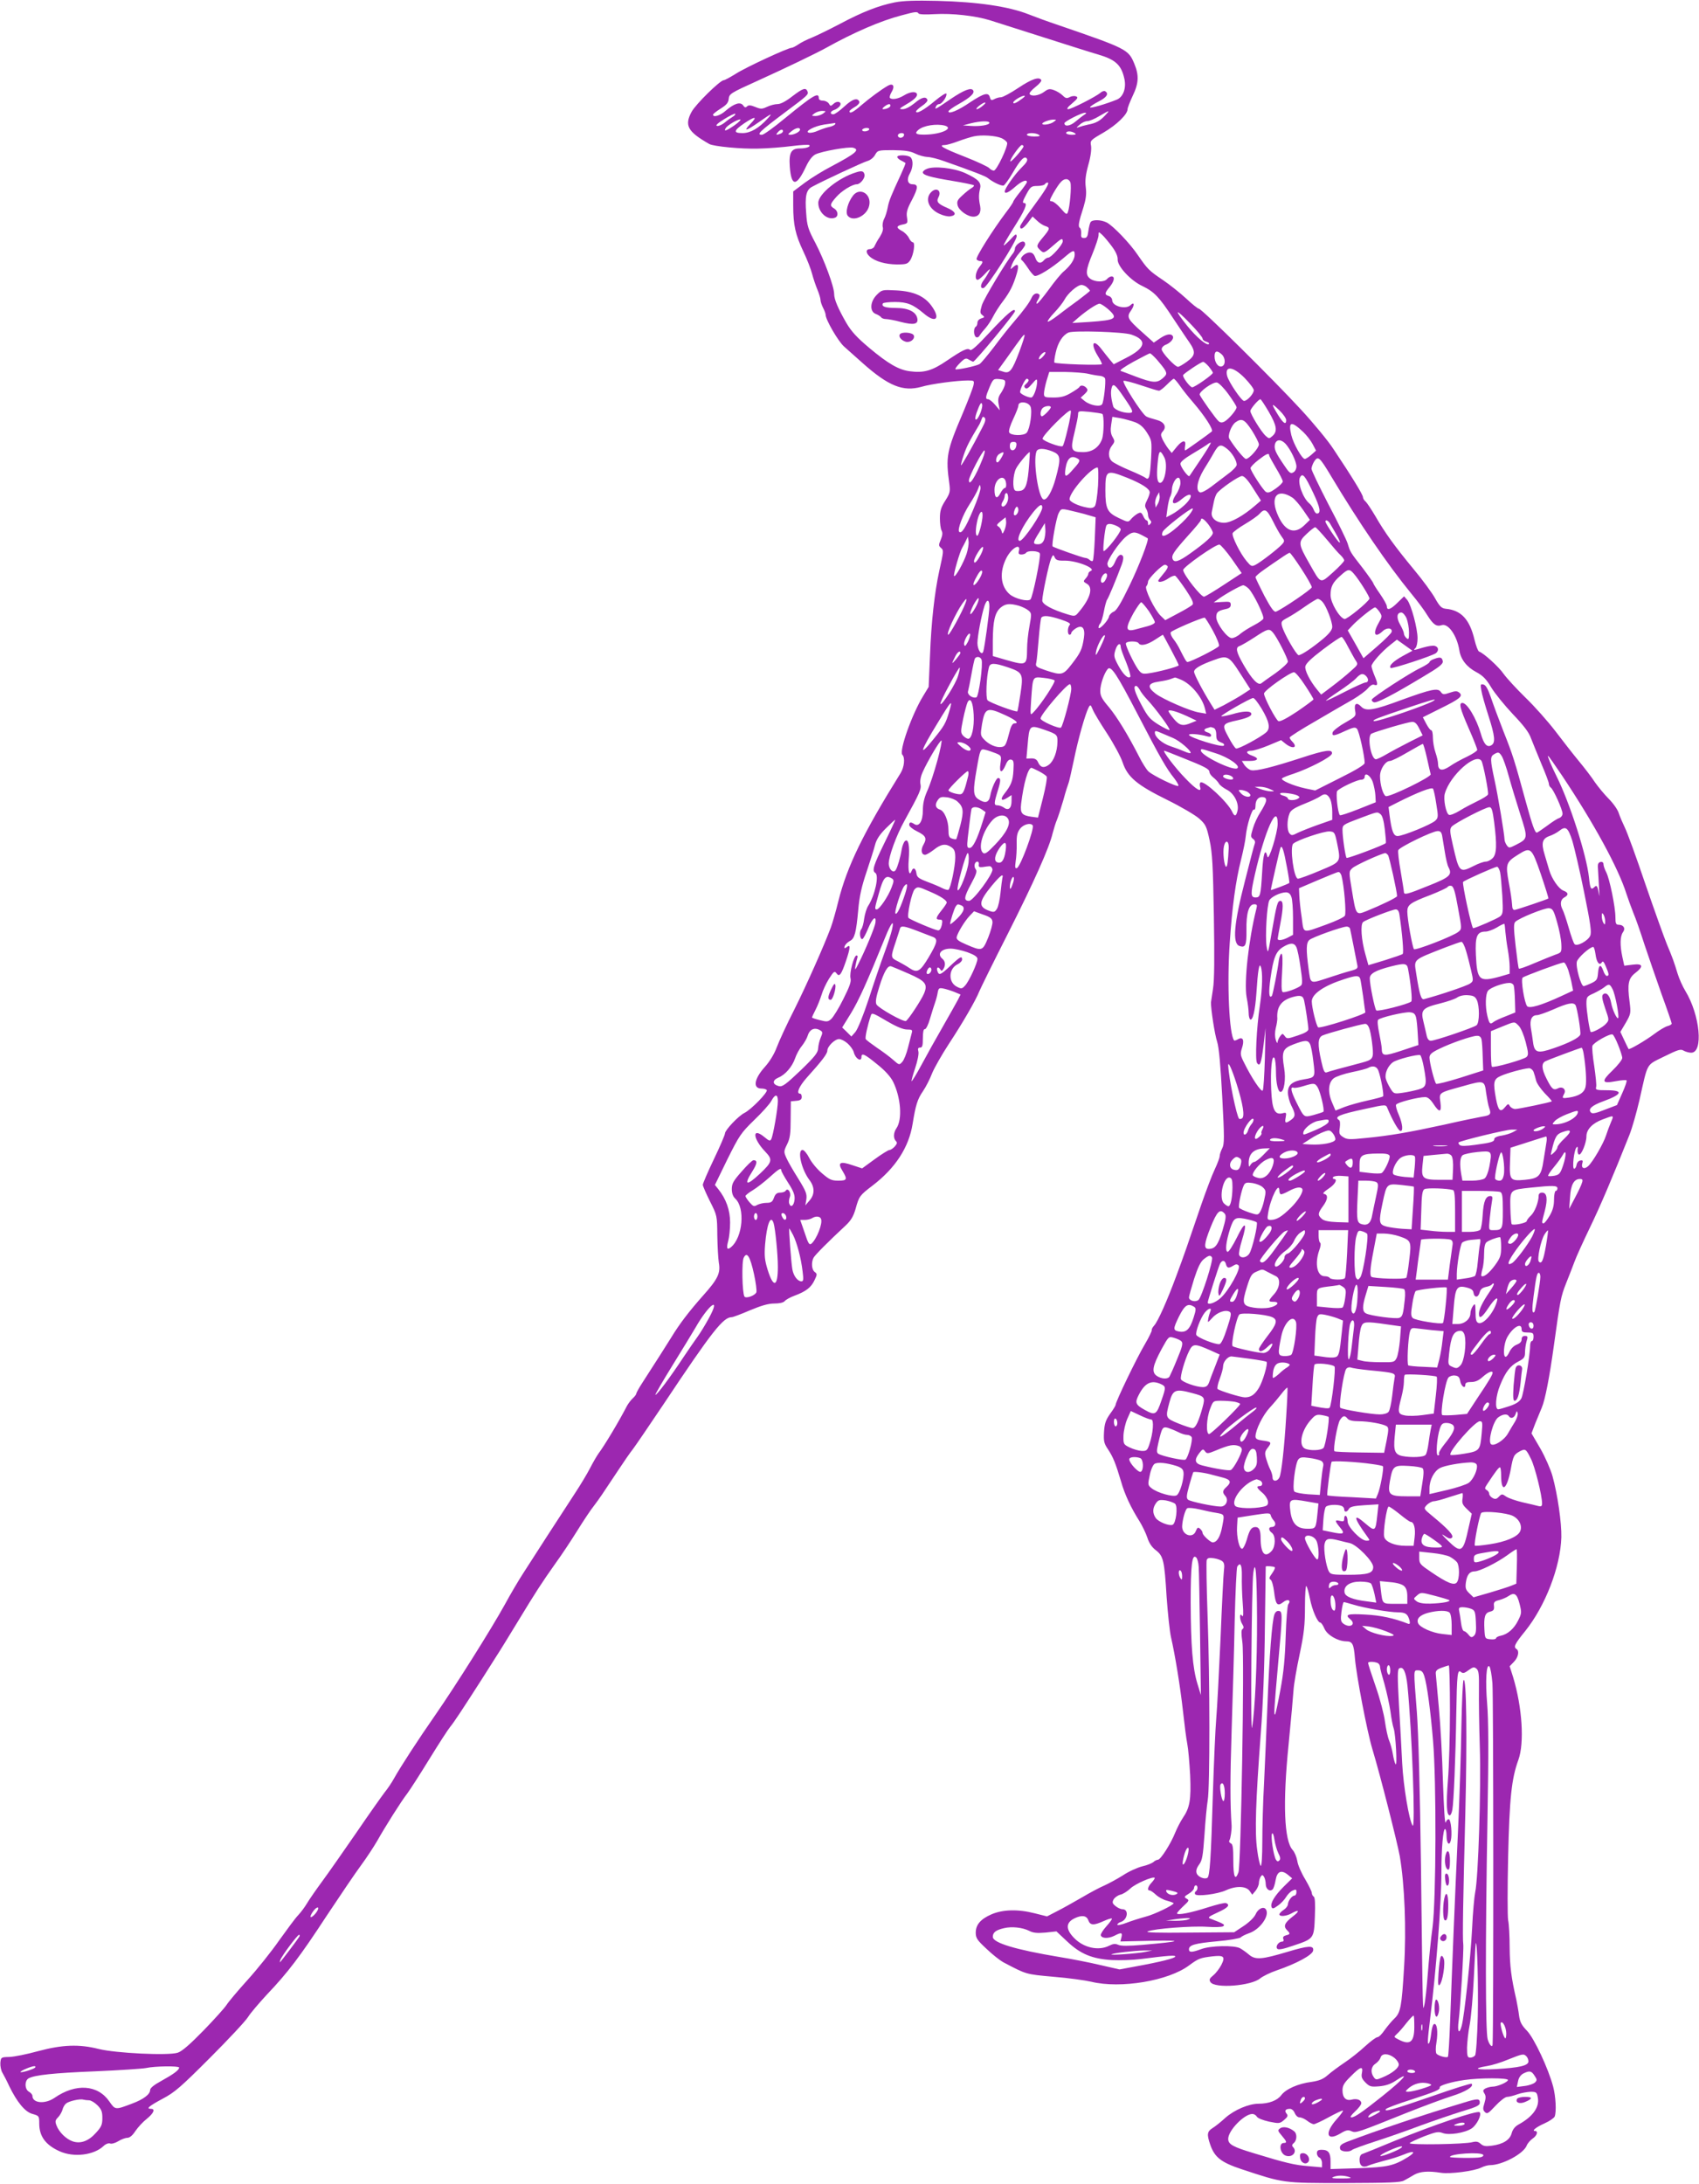 <?xml version="1.0" standalone="no"?>
<!DOCTYPE svg PUBLIC "-//W3C//DTD SVG 20010904//EN"
 "http://www.w3.org/TR/2001/REC-SVG-20010904/DTD/svg10.dtd">
<svg version="1.0" xmlns="http://www.w3.org/2000/svg"
 width="996pt" height="1280pt" viewBox="0 0 996 1280"
 preserveAspectRatio="xMidYMid meet">
<g transform="translate(0,1280) scale(0.1,-0.1)"
fill="#9c27b0" stroke="none">
<path d="M5245 12786 c-94 -19 -188 -55 -323 -127 -63 -33 -137 -69 -164 -80
-28 -11 -64 -29 -79 -40 -15 -10 -32 -19 -38 -19 -21 0 -268 -114 -327 -152
-34 -21 -65 -38 -71 -38 -21 0 -165 -141 -189 -186 -43 -80 -22 -116 104 -188
24 -14 189 -30 287 -27 55 1 144 8 198 15 54 7 100 9 102 5 7 -10 -21 -19 -56
-19 -51 0 -65 -25 -59 -107 9 -120 40 -118 97 5 16 33 35 58 53 67 35 18 197
47 222 39 40 -12 15 -33 -126 -108 -49 -25 -120 -69 -158 -97 l-68 -51 0 -83
c0 -113 13 -171 59 -268 22 -46 45 -105 52 -133 7 -27 21 -68 31 -92 10 -24
18 -51 18 -60 0 -9 7 -30 15 -46 8 -15 15 -34 15 -41 0 -29 74 -156 108 -186
20 -18 70 -62 110 -98 151 -134 236 -168 344 -138 57 17 208 37 272 37 37 0
38 -1 33 -27 -3 -16 -30 -86 -60 -158 -99 -232 -104 -260 -81 -426 5 -40 2
-52 -25 -94 -25 -39 -31 -60 -31 -103 0 -29 4 -62 10 -72 7 -13 5 -29 -5 -53
-13 -31 -13 -36 1 -48 17 -14 16 -19 -10 -136 -27 -124 -47 -300 -54 -494 l-8
-185 -32 -53 c-66 -107 -143 -324 -122 -345 17 -17 11 -73 -11 -108 -218 -350
-313 -545 -364 -748 -14 -58 -34 -127 -44 -155 -40 -107 -142 -337 -215 -483
-43 -84 -88 -182 -102 -219 -15 -41 -42 -85 -70 -116 -64 -71 -72 -127 -20
-127 14 0 27 -4 31 -9 7 -13 -91 -114 -131 -134 -36 -18 -114 -101 -114 -120
0 -8 -29 -76 -65 -151 -36 -75 -65 -143 -65 -150 0 -7 19 -51 42 -97 42 -83
42 -85 43 -199 1 -63 5 -136 9 -161 11 -61 -6 -96 -92 -192 -85 -96 -139 -167
-187 -246 -19 -31 -94 -149 -171 -268 -19 -29 -34 -57 -34 -61 0 -5 -9 -17
-20 -27 -11 -10 -26 -30 -34 -44 -47 -91 -130 -230 -168 -281 -10 -14 -32 -52
-49 -85 -17 -33 -56 -98 -87 -145 -92 -141 -247 -380 -301 -465 -29 -44 -79
-129 -112 -190 -82 -148 -290 -478 -408 -648 -99 -142 -203 -302 -242 -372
-12 -22 -36 -58 -54 -80 -17 -22 -92 -128 -165 -235 -74 -107 -163 -235 -200
-285 -36 -49 -77 -108 -90 -130 -13 -22 -36 -53 -52 -70 -16 -16 -65 -83 -111
-147 -45 -65 -129 -170 -187 -234 -58 -64 -113 -130 -122 -145 -10 -16 -70
-83 -134 -149 -79 -81 -127 -123 -152 -131 -54 -18 -365 -3 -464 22 -115 29
-213 25 -355 -13 -65 -18 -140 -33 -168 -34 -49 -1 -50 -2 -53 -35 -1 -19 4
-45 13 -59 8 -14 26 -48 39 -77 46 -94 93 -152 137 -163 38 -11 39 -12 39 -56
0 -75 37 -126 120 -163 82 -37 200 -23 257 31 12 12 29 18 38 15 8 -4 30 2 48
13 17 11 42 20 53 20 14 0 31 14 47 39 15 22 44 54 67 72 41 33 52 59 25 59
-31 0 -12 16 68 59 72 38 106 68 278 240 108 108 208 215 223 239 14 23 64 81
109 130 124 130 196 225 353 465 79 119 169 252 201 295 31 42 73 106 94 142
46 82 141 233 177 279 15 20 73 110 129 201 56 91 111 176 123 190 19 22 75
107 189 285 21 33 55 87 76 120 22 33 80 128 130 210 108 178 140 227 222 343
35 48 92 134 128 192 36 58 80 124 98 146 31 41 44 60 146 214 27 41 64 95 83
119 18 24 98 142 178 261 287 431 350 510 400 510 7 0 55 18 106 40 67 28 108
40 143 40 30 0 53 5 61 14 6 8 33 23 58 32 67 25 97 48 117 91 16 33 16 37 1
48 -18 13 -21 56 -7 83 8 16 89 97 188 189 32 30 46 54 59 99 20 73 24 78 100
136 133 102 212 223 234 361 18 111 28 144 61 192 17 25 41 72 53 104 13 32
57 109 98 172 83 126 158 256 179 309 8 19 82 170 166 335 154 305 244 506
264 592 7 27 18 62 25 78 7 17 24 69 38 117 13 49 27 91 29 95 3 5 17 66 32
137 25 124 67 271 87 310 10 18 12 16 24 -13 7 -18 45 -81 84 -140 39 -60 80
-136 91 -169 29 -87 84 -133 263 -221 79 -39 162 -88 185 -108 39 -35 44 -45
62 -128 16 -75 20 -147 25 -445 4 -243 3 -377 -5 -425 -6 -38 -11 -74 -12 -80
-1 -37 22 -189 36 -230 11 -35 20 -135 30 -323 13 -242 13 -277 0 -302 -8 -16
-15 -36 -15 -46 0 -9 -13 -44 -29 -78 -16 -33 -50 -124 -77 -201 -86 -253
-102 -299 -147 -420 -55 -149 -109 -270 -131 -294 -9 -10 -16 -22 -14 -27 1
-5 -16 -41 -39 -80 -50 -84 -173 -340 -173 -358 0 -4 -14 -28 -32 -52 -26 -37
-33 -57 -36 -107 -3 -54 0 -67 23 -101 30 -45 45 -82 76 -186 22 -79 59 -157
109 -236 16 -26 37 -69 46 -96 10 -32 27 -57 50 -74 44 -34 50 -60 63 -274 7
-96 18 -203 26 -237 23 -100 54 -288 70 -433 8 -74 19 -160 25 -190 6 -30 13
-113 17 -185 6 -144 -2 -190 -43 -250 -14 -21 -34 -60 -45 -87 -25 -63 -85
-158 -101 -158 -6 0 -19 -6 -27 -14 -9 -7 -38 -19 -66 -25 -27 -7 -79 -30
-113 -53 -35 -22 -84 -48 -108 -59 -24 -10 -83 -41 -130 -69 -47 -27 -112 -64
-146 -81 l-60 -31 -72 18 c-97 25 -187 23 -254 -6 -64 -28 -92 -61 -92 -108 0
-31 9 -44 63 -94 34 -33 78 -67 97 -78 139 -73 131 -71 297 -86 87 -7 186 -21
220 -29 172 -42 453 5 574 96 56 41 64 44 139 53 65 7 74 -2 50 -50 -11 -21
-32 -49 -47 -61 -23 -19 -26 -26 -17 -40 24 -39 239 -23 292 22 15 12 57 33
95 46 117 40 212 91 215 117 5 31 -28 29 -151 -8 -148 -44 -186 -48 -223 -18
-16 14 -40 31 -54 39 -35 19 -173 16 -229 -5 -54 -20 -71 -20 -71 -1 0 25 34
35 165 47 70 6 132 17 139 23 6 7 28 17 47 24 65 21 124 104 100 140 -13 20
-47 4 -61 -30 -8 -17 -36 -45 -69 -67 l-56 -37 -265 -2 c-183 -2 -258 0 -242
7 37 16 259 33 347 27 45 -3 87 -2 95 3 14 9 6 14 -75 45 -17 6 -9 12 43 36
60 27 76 44 49 55 -8 3 -55 -9 -106 -25 -99 -32 -181 -48 -181 -35 0 4 17 23
37 42 34 31 36 35 19 44 -16 9 -15 12 13 29 17 10 31 26 31 34 0 8 5 15 10 15
13 0 13 -27 0 -35 -6 -4 -7 -11 -4 -17 9 -15 131 0 181 23 59 27 117 25 138
-3 l16 -23 20 24 c10 13 19 33 19 45 0 11 5 28 10 36 9 13 11 13 20 0 5 -8 10
-28 10 -43 0 -29 24 -47 41 -30 5 5 13 29 17 54 9 52 34 62 73 30 l24 -20 -49
-48 c-54 -54 -80 -97 -72 -120 5 -12 11 -11 37 8 18 12 39 35 48 50 9 15 26
33 38 38 20 9 23 8 23 -9 0 -11 -5 -20 -11 -20 -15 0 -38 -31 -39 -51 0 -9
-11 -24 -25 -33 -14 -9 -25 -21 -25 -26 0 -15 41 -11 70 5 47 27 52 15 8 -18
-48 -37 -56 -57 -33 -80 20 -20 19 -24 -6 -30 -15 -4 -20 -11 -16 -21 4 -10 1
-16 -7 -16 -21 0 -41 -29 -28 -42 7 -7 34 -2 92 18 123 41 123 41 128 171 3
75 1 113 -7 117 -6 4 -11 14 -11 22 0 8 -18 44 -39 80 -22 36 -43 84 -46 107
-4 23 -16 52 -27 64 -50 54 -59 273 -24 618 14 143 27 287 29 320 2 33 18 127
36 210 26 123 31 172 31 279 0 72 4 126 8 120 5 -5 14 -38 21 -73 13 -68 45
-141 61 -141 5 0 16 -16 24 -35 16 -38 78 -74 127 -75 38 0 45 -15 52 -100 9
-104 71 -428 102 -531 46 -152 145 -542 161 -629 28 -164 39 -427 25 -650 -14
-232 -20 -266 -57 -301 -14 -13 -39 -43 -56 -66 -16 -24 -35 -43 -43 -43 -8 0
-40 -24 -72 -53 -32 -30 -86 -73 -121 -96 -34 -23 -79 -56 -98 -73 -27 -24
-50 -33 -95 -40 -79 -10 -151 -42 -178 -78 -23 -31 -72 -50 -133 -50 -57 0
-142 -36 -195 -83 -26 -24 -60 -51 -75 -60 -32 -20 -34 -37 -13 -98 26 -74 64
-103 184 -143 248 -82 240 -81 601 -81 266 1 330 3 351 15 15 8 42 23 60 34
34 19 82 23 157 11 51 -8 195 10 236 31 16 8 39 14 51 14 72 0 197 67 215 115
5 13 21 31 35 41 25 16 34 44 14 44 -22 0 6 23 56 45 29 13 55 31 59 40 11 29
6 119 -9 175 -28 106 -111 283 -153 327 -32 33 -42 52 -47 90 -3 26 -11 68
-16 93 -30 130 -38 196 -39 305 0 66 -4 139 -9 161 -4 23 -4 190 0 370 8 346
20 459 60 569 36 99 23 308 -31 486 l-20 63 25 26 c26 27 33 64 15 75 -19 12
-10 30 51 105 118 147 207 377 212 550 2 84 -22 251 -52 359 -11 39 -43 112
-71 161 l-52 89 22 58 c13 32 30 73 38 92 20 46 46 182 71 363 37 268 41 289
72 367 17 42 39 99 49 126 10 28 50 116 89 197 62 128 134 297 233 546 16 40
42 132 59 205 51 226 37 201 145 255 81 40 97 45 114 34 11 -6 30 -12 44 -12
73 0 52 221 -34 362 -16 26 -36 71 -45 100 -22 72 -29 92 -63 173 -16 39 -73
198 -127 355 -53 157 -107 305 -120 330 -12 25 -28 62 -35 83 -6 21 -33 59
-59 85 -26 26 -62 70 -81 97 -18 28 -61 84 -95 125 -34 41 -96 121 -138 176
-43 56 -121 144 -175 196 -53 52 -110 114 -127 138 -28 41 -118 123 -144 131
-7 3 -18 33 -27 69 -28 119 -78 174 -169 182 -24 3 -35 13 -62 61 -17 31 -74
109 -126 171 -110 133 -168 213 -225 312 -23 39 -48 76 -56 84 -9 7 -16 19
-16 26 0 14 -64 119 -173 282 -31 48 -117 152 -190 231 -161 175 -582 591
-598 591 -6 0 -40 27 -75 60 -36 33 -97 82 -137 109 -82 55 -90 64 -146 145
-47 70 -145 172 -183 192 -34 17 -84 18 -95 2 -4 -7 -10 -31 -13 -53 -4 -32
-9 -40 -25 -40 -16 0 -19 6 -17 27 1 14 -2 29 -8 33 -11 7 -7 33 22 122 14 47
18 76 13 115 -5 39 -1 73 15 132 14 48 19 91 16 111 -6 31 -5 33 73 78 77 45
141 107 141 137 0 8 14 44 30 78 36 75 38 121 9 190 -34 82 -46 88 -439 223
-69 23 -150 53 -180 65 -116 46 -298 73 -535 79 -128 3 -200 1 -250 -9z m140
-65 c3 -6 43 -7 93 -4 102 6 239 -9 326 -36 33 -11 174 -55 311 -99 138 -44
282 -90 321 -101 103 -30 137 -61 155 -141 13 -56 -6 -108 -44 -124 -64 -26
-157 -53 -157 -45 0 5 23 20 50 34 48 24 62 46 39 60 -5 4 -18 0 -27 -8 -26
-23 -172 -97 -190 -97 -11 0 -4 12 23 34 33 28 37 36 23 41 -9 4 -26 2 -37 -4
-17 -9 -24 -8 -42 10 -11 11 -34 25 -51 31 -25 9 -34 7 -58 -11 -30 -22 -74
-28 -84 -12 -4 5 12 24 34 41 22 17 38 36 34 41 -12 21 -56 6 -134 -46 -45
-30 -91 -55 -102 -55 -11 0 -28 -5 -39 -11 -17 -9 -21 -7 -26 10 -8 32 -34 25
-115 -28 -71 -49 -128 -72 -128 -54 0 5 27 25 60 43 69 39 95 64 85 80 -11 19
-54 2 -130 -49 -95 -65 -96 -65 -89 -47 3 9 12 16 20 16 16 0 47 45 42 61 -2
6 -32 -13 -68 -43 -62 -52 -110 -79 -110 -61 0 4 16 19 35 32 20 13 34 29 32
35 -8 23 -35 16 -76 -19 -26 -21 -53 -35 -69 -35 -24 0 -22 3 22 29 50 29 68
49 60 63 -9 14 -42 9 -76 -12 -33 -20 -69 -26 -81 -14 -4 4 1 20 10 35 21 35
8 54 -23 36 -38 -22 -105 -71 -155 -114 -47 -41 -69 -52 -69 -35 0 4 14 15 31
25 17 9 29 23 27 30 -10 27 -41 17 -88 -27 -27 -25 -56 -46 -65 -46 -21 0 -19
17 4 25 11 3 25 13 32 21 20 24 -10 38 -34 16 -17 -16 -19 -15 -28 1 -6 9 -21
17 -34 17 -16 0 -25 6 -25 15 0 37 -33 17 -197 -117 -65 -54 -126 -98 -136
-98 -35 0 -16 18 137 133 130 97 137 103 130 121 -10 25 -27 19 -90 -29 -37
-29 -68 -45 -85 -45 -16 0 -43 -7 -62 -16 -30 -14 -37 -14 -69 -1 -27 11 -39
12 -48 4 -9 -9 -15 -8 -24 6 -17 22 -53 10 -103 -33 -31 -28 -73 -40 -73 -22
0 4 20 20 44 35 35 22 46 35 48 58 3 29 11 34 168 105 165 75 334 156 400 192
169 94 323 160 445 192 82 22 92 23 100 11z m610 -497 c-34 -26 -55 -36 -55
-25 0 11 48 40 65 40 6 0 1 -7 -10 -15z m-234 -44 c-13 -11 -28 -20 -35 -20
-6 0 0 9 14 20 33 26 52 25 21 0z m-541 1 c0 -10 -24 -21 -43 -21 -7 0 -3 7 7
15 22 17 36 19 36 6z m-394 -46 c-11 -8 -31 -15 -45 -15 -25 1 -25 1 -7 15 11
8 31 15 45 15 25 -1 25 -1 7 -15z m1653 -11 c-30 -32 -54 -46 -99 -54 -19 -4
-44 -11 -55 -15 -17 -6 -17 -4 4 14 13 12 33 21 45 21 11 0 44 13 71 30 62 36
64 36 34 4z m-2183 -8 c-10 -6 -32 -21 -47 -34 -16 -13 -36 -22 -45 -20 -12 2
3 16 42 40 32 20 61 34 64 31 3 -3 -3 -10 -14 -17z m2060 11 c-11 -7 -34 -25
-53 -41 -30 -25 -63 -30 -63 -8 0 10 100 61 120 61 11 0 10 -3 -4 -12z m-1857
-23 c-51 -56 -100 -84 -146 -84 -56 0 -53 14 11 58 63 42 79 41 36 -3 -46 -48
-27 -44 50 10 74 52 83 55 49 19z m-194 -39 c-48 -33 -65 -38 -50 -15 10 16
67 50 84 50 8 0 -7 -16 -34 -35z m1871 20 c-19 -14 -66 -21 -66 -10 0 8 42 24
65 24 20 0 20 0 1 -14z m-376 -5 c0 -13 -56 -22 -110 -18 l-45 3 45 12 c57 14
110 16 110 3z m-905 -9 c-3 -5 -20 -13 -38 -16 -17 -4 -46 -14 -64 -22 -17 -8
-40 -13 -50 -11 -31 6 30 39 89 48 29 4 57 8 61 9 5 0 6 -3 2 -8z m643 -7 c57
-16 -22 -52 -115 -53 -54 -1 -64 7 -39 28 31 26 106 37 154 25z m-848 -24 c0
-12 -34 -30 -57 -30 -16 1 -15 3 6 20 25 21 51 26 51 10z m405 0 c-3 -5 -15
-10 -26 -10 -11 0 -17 5 -14 10 3 6 15 10 26 10 11 0 17 -4 14 -10z m-505 -9
c0 -5 -7 -12 -16 -15 -24 -9 -28 -7 -14 9 14 17 30 20 30 6z m1710 -11 c11 -7
7 -10 -17 -10 -18 0 -33 5 -33 10 0 13 30 13 50 0z m-1000 -9 c0 -14 -18 -23
-30 -16 -6 4 -8 11 -5 16 8 12 35 12 35 0z m790 -1 c11 -7 4 -10 -27 -10 -24
0 -43 5 -43 10 0 13 50 13 70 0z m-218 -20 c15 -7 29 -19 32 -26 7 -19 -61
-164 -78 -164 -7 0 -19 6 -26 14 -6 8 -72 39 -146 68 -128 50 -158 68 -114 68
10 0 45 10 77 22 32 12 74 25 93 29 46 10 128 4 162 -11z m128 -48 c0 -12 -72
-94 -77 -88 -7 7 56 96 67 96 6 0 10 -4 10 -8z m-635 -42 c22 -11 54 -19 71
-20 17 0 62 -11 100 -25 170 -60 240 -87 254 -98 31 -25 81 -49 94 -44 6 3 30
35 51 71 47 81 72 106 85 86 6 -10 -3 -25 -31 -52 -38 -37 -99 -123 -99 -140
0 -17 24 -6 61 27 36 32 69 46 69 28 0 -5 -18 -30 -40 -58 -22 -27 -40 -53
-40 -57 0 -4 -20 -34 -44 -65 -76 -101 -178 -262 -171 -273 3 -5 13 -10 21
-10 19 0 18 -7 -6 -37 -22 -28 -27 -73 -9 -73 7 0 27 17 46 38 26 28 31 31 22
12 -7 -14 -20 -36 -30 -49 -23 -29 -24 -54 -3 -49 21 4 194 275 194 303 -1 17
-7 14 -36 -18 -20 -21 -38 -37 -40 -35 -2 3 23 46 55 97 69 108 88 151 65 151
-12 0 -9 11 12 50 25 46 30 50 65 50 21 0 41 5 44 10 3 6 11 10 16 10 15 0
-13 -46 -90 -150 -39 -52 -71 -101 -71 -107 0 -23 18 -14 46 22 l27 36 26 -24
c14 -14 36 -28 49 -32 29 -9 28 -16 -13 -65 -40 -48 -41 -53 -19 -74 22 -22
25 -21 77 24 50 44 57 47 57 25 0 -19 -68 -95 -85 -95 -7 0 -18 -7 -25 -15
-20 -24 -40 -18 -51 15 -8 21 -17 30 -33 30 -28 0 -63 -35 -46 -45 6 -4 22
-25 36 -46 14 -22 31 -42 39 -46 17 -6 97 43 169 104 57 49 66 52 66 20 0 -27
-24 -63 -62 -96 -16 -12 -56 -61 -89 -107 -34 -46 -65 -84 -70 -84 -5 0 -3 10
6 23 8 13 12 27 8 30 -13 14 -34 6 -44 -15 -13 -30 -46 -75 -106 -145 -28 -32
-80 -98 -117 -148 -38 -49 -75 -94 -84 -99 -21 -12 -135 -36 -141 -30 -3 3 9
19 27 37 28 28 35 30 52 19 11 -6 22 -12 25 -12 11 0 245 283 245 296 0 25
-47 -15 -155 -131 -64 -69 -101 -103 -108 -96 -14 14 -42 1 -135 -62 -87 -60
-137 -74 -218 -63 -65 8 -127 44 -237 136 -74 62 -106 97 -136 148 -48 84 -71
137 -71 169 0 43 -58 199 -109 297 -44 83 -50 102 -55 177 -8 99 0 136 34 154
68 37 299 144 324 151 16 4 36 19 45 35 16 28 17 29 106 29 68 -1 100 -5 130
-20z m910 -170 c7 -22 -3 -143 -15 -174 -6 -16 -11 -13 -42 23 -19 22 -43 41
-52 41 -16 0 -14 6 9 48 37 63 54 82 76 82 10 0 21 -9 24 -20z m243 -374 c24
-32 35 -59 34 -76 -3 -39 76 -125 146 -157 68 -33 98 -64 179 -188 37 -55 79
-119 95 -141 39 -57 36 -78 -14 -114 -22 -16 -46 -30 -52 -30 -18 0 -96 84
-96 103 0 10 10 21 23 26 29 11 51 37 42 51 -10 17 -38 12 -76 -14 l-35 -24
-67 60 c-88 78 -94 90 -66 129 21 30 19 53 -3 31 -28 -28 -108 -7 -108 28 0
10 -9 22 -20 25 -26 8 -25 17 5 53 27 33 33 62 11 62 -7 0 -19 -7 -26 -15 -16
-20 -70 -19 -98 1 -30 21 -28 50 13 148 19 47 35 95 35 107 0 22 0 22 21 3 11
-10 37 -41 57 -68z m-144 -242 c9 -8 16 -17 16 -18 0 -2 -30 -26 -67 -54 -38
-27 -92 -68 -122 -91 -30 -23 -56 -39 -59 -36 -3 3 14 27 39 53 25 26 51 60
59 75 19 37 76 87 100 87 10 0 26 -7 34 -16z m121 -125 c63 -56 49 -65 -110
-76 l-99 -6 34 30 c49 42 110 83 126 83 7 0 29 -14 49 -31z m555 -174 c0 -7
10 -15 22 -18 12 -4 19 -9 15 -13 -12 -12 -71 37 -127 106 -79 99 -73 107 14
17 42 -43 76 -84 76 -92z m-418 24 c95 -32 85 -78 -29 -136 l-74 -38 -22 26
c-12 15 -35 43 -50 63 -49 64 -66 33 -22 -39 14 -22 25 -44 25 -49 0 -9 -269
0 -279 9 -2 3 1 29 8 59 13 59 41 102 75 117 30 13 323 4 368 -12z m-656 -99
c-43 -114 -57 -132 -96 -118 l-29 9 52 72 c90 127 99 138 103 134 3 -3 -11
-46 -30 -97z m136 -32 c-12 -13 -22 -17 -22 -11 0 15 31 46 38 38 3 -3 -4 -15
-16 -27z m1050 15 c22 -20 24 -61 2 -70 -22 -8 -44 22 -44 59 0 32 15 36 42
11z m-379 -32 c19 -22 41 -49 48 -62 10 -20 8 -26 -16 -47 -33 -28 -57 -27
-160 12 -38 15 -77 29 -85 32 -9 3 21 24 75 54 50 27 93 49 96 49 4 1 23 -17
42 -38z m302 -38 c13 -16 25 -33 25 -38 0 -11 -106 -85 -121 -85 -13 0 -59 61
-53 72 7 11 105 77 117 77 4 1 19 -11 32 -26z m211 -68 c30 -31 54 -63 54 -72
0 -21 -39 -63 -57 -63 -15 0 -90 111 -99 146 -16 63 35 57 102 -11z m-916 24
c25 -6 56 -11 69 -12 13 -1 26 -8 29 -15 6 -19 -7 -135 -17 -151 -11 -18 -71
-7 -103 19 l-23 19 23 21 c18 17 21 25 11 36 -12 15 -35 19 -41 6 -1 -4 -24
-20 -50 -35 -35 -21 -60 -27 -102 -27 -52 0 -56 2 -56 23 0 13 7 47 15 75 l16
52 92 0 c51 -1 112 -5 137 -11z m-488 -58 c-1 -13 -12 -36 -23 -53 -16 -22
-20 -37 -15 -66 l7 -37 -28 33 c-15 18 -34 32 -40 32 -18 0 -16 14 8 71 21 48
23 50 58 47 31 -3 36 -6 33 -27z m138 20 c0 -5 -7 -14 -15 -21 -12 -10 -13
-16 -5 -24 8 -8 19 -1 40 24 25 29 29 32 30 15 0 -38 -21 -95 -35 -95 -21 0
-65 22 -65 32 0 19 30 78 39 78 6 0 11 -4 11 -9z m887 -32 c15 -22 50 -66 77
-97 69 -80 121 -161 110 -171 -22 -18 -152 -111 -156 -111 -3 0 -3 11 -1 24 8
39 -13 39 -47 -1 l-31 -38 -20 25 c-11 14 -26 39 -34 55 -12 26 -11 32 2 47
24 27 8 56 -40 68 -23 6 -49 14 -57 19 -26 14 -148 206 -133 209 7 2 54 -10
104 -27 50 -17 96 -31 103 -31 7 0 27 16 46 35 19 19 37 35 41 35 4 0 20 -18
36 -41z m284 -49 c26 -36 48 -70 48 -77 1 -15 -46 -70 -71 -84 -14 -7 -23 -7
-34 2 -16 13 -103 136 -111 155 -6 17 76 76 101 72 11 -2 41 -32 67 -68z
m-610 -22 c54 -79 57 -88 27 -88 -39 0 -87 20 -92 38 -13 47 -16 82 -10 106 8
34 21 24 75 -56z m847 -82 c47 -81 52 -114 22 -141 -19 -17 -21 -17 -40 0 -26
23 -90 128 -90 146 0 13 48 69 59 69 3 0 25 -33 49 -74z m-1692 -10 c-21 -50
-39 -46 -21 5 20 55 29 68 33 47 2 -9 -4 -32 -12 -52z m295 41 c12 -27 -3
-130 -22 -153 -17 -20 -95 -18 -103 2 -4 9 7 44 24 79 16 34 30 69 30 78 0 28
58 23 71 -6z m1499 -79 c0 -31 -17 -20 -49 32 -41 67 -39 72 9 25 22 -21 40
-47 40 -57z m-1380 75 c0 -10 -42 -53 -52 -53 -12 0 -10 34 4 48 13 13 48 17
48 5z m99 -128 c-12 -52 -25 -98 -30 -100 -12 -8 -112 29 -117 43 -5 17 159
181 165 165 3 -7 -5 -56 -18 -108z m203 89 c11 -7 10 -117 -2 -149 -18 -48
-58 -75 -110 -75 -71 0 -77 12 -51 115 11 46 21 94 21 106 0 21 3 21 67 15 36
-4 70 -9 75 -12z m-704 -81 c-59 -115 -121 -224 -124 -220 -2 2 5 30 16 61 17
50 32 79 90 176 5 8 11 24 15 34 4 14 9 16 17 8 8 -8 5 -24 -14 -59z m897 32
c28 -11 49 -29 69 -61 28 -45 29 -48 24 -149 -6 -110 -12 -132 -32 -116 -6 5
-49 26 -95 45 -46 19 -92 43 -102 52 -24 22 -24 62 0 93 17 22 17 26 3 50 -11
19 -13 40 -8 72 l7 46 47 -8 c26 -5 65 -16 87 -24z m684 -48 c22 -35 41 -72
41 -82 0 -21 -57 -85 -76 -85 -10 0 -65 66 -97 118 -12 18 11 79 36 97 37 26
53 17 96 -48z m301 -9 c19 -18 44 -50 55 -71 l20 -38 -28 -25 c-15 -13 -32
-24 -38 -24 -16 0 -67 89 -79 140 -19 80 -1 85 70 18z m-103 -70 c29 -33 63
-103 63 -132 0 -14 -8 -30 -19 -35 -15 -9 -24 -2 -53 42 -51 75 -60 96 -54
123 8 30 36 31 63 2z m-1579 -10 c-5 -34 -38 -37 -38 -4 0 20 5 26 21 26 15 0
20 -5 17 -22z m1081 -80 c-34 -51 -64 -95 -66 -98 -8 -8 -53 54 -53 72 0 11
26 32 68 57 37 22 76 46 87 54 11 9 21 14 23 12 2 -2 -24 -45 -59 -97z m155
61 c28 -22 56 -68 56 -93 0 -9 -22 -33 -50 -53 -27 -21 -72 -55 -100 -76 -29
-22 -57 -36 -65 -33 -27 10 -17 68 21 132 20 32 48 78 61 102 28 48 39 51 77
21z m-1024 -15 c48 -20 51 -38 19 -156 -21 -78 -52 -132 -72 -125 -30 10 -62
226 -41 281 8 20 43 20 94 0z m-410 -44 c-41 -104 -80 -165 -80 -125 0 22 80
175 91 175 5 0 0 -23 -11 -50z m1066 8 c21 -41 3 -148 -25 -148 -17 0 -22 35
-15 112 7 81 14 87 40 36z m-954 2 c-9 -16 -20 -30 -24 -30 -16 0 -8 39 10 49
28 17 32 13 14 -19z m161 -42 c-8 -110 -19 -147 -48 -154 -13 -3 -29 -3 -34 1
-17 10 -13 92 5 128 13 27 72 97 80 97 2 0 0 -33 -3 -72z m1407 54 c0 -5 18
-38 40 -75 22 -36 40 -72 40 -79 0 -7 -19 -26 -42 -42 -31 -22 -45 -27 -57
-19 -17 11 -89 122 -90 139 -1 6 20 28 46 48 46 36 63 43 63 28z m-1121 -21
c16 -10 12 -18 -38 -73 -34 -38 -42 -35 -35 15 10 63 34 82 73 58z m1483 -100
c166 -277 332 -520 472 -691 34 -41 77 -98 94 -127 35 -55 53 -67 84 -57 38
12 89 -61 103 -147 8 -54 44 -99 99 -128 39 -21 58 -40 88 -90 21 -35 79 -106
127 -157 63 -66 94 -106 106 -141 10 -26 38 -94 61 -150 24 -56 44 -109 44
-117 0 -8 5 -18 11 -22 15 -9 69 -129 69 -153 0 -11 -9 -22 -20 -26 -11 -3
-43 -24 -72 -46 -29 -21 -55 -39 -59 -39 -11 0 -26 42 -64 180 -67 245 -76
274 -130 410 -29 74 -63 166 -76 205 -17 49 -30 71 -43 73 -17 4 -18 0 -12
-34 3 -22 22 -88 41 -147 40 -124 43 -162 16 -176 -24 -13 -43 8 -60 69 -26
89 -80 180 -108 180 -22 0 -15 -30 37 -149 28 -63 50 -120 50 -126 0 -6 -27
-24 -60 -40 -34 -16 -80 -41 -102 -57 -46 -30 -68 -24 -68 17 0 12 -7 42 -15
65 -8 23 -15 62 -15 86 0 24 -4 44 -10 44 -5 0 -18 17 -29 38 l-20 38 100 50
c116 57 138 74 114 94 -13 11 -23 11 -56 0 -35 -12 -41 -12 -53 5 -17 24 -55
16 -226 -46 -169 -63 -213 -70 -241 -40 -27 28 -42 17 -35 -24 6 -32 5 -34
-61 -72 -37 -21 -69 -47 -71 -56 -5 -23 8 -22 74 9 47 21 59 24 69 12 12 -12
45 -160 45 -200 0 -10 -52 -42 -145 -88 l-145 -73 -58 12 c-73 16 -148 49
-136 59 5 5 35 17 67 27 92 31 222 98 225 118 5 27 -37 22 -177 -24 -172 -56
-269 -80 -297 -73 -12 3 -30 17 -39 30 l-15 24 45 0 c52 0 59 16 15 31 -37 13
-39 29 -4 29 14 0 59 14 100 31 l74 31 26 -21 c43 -34 75 -23 39 13 -8 8 -15
19 -15 23 0 5 69 49 153 97 83 49 182 106 219 127 37 22 76 51 87 65 12 15 27
24 35 21 24 -9 25 3 5 50 -10 24 -19 51 -19 59 0 17 59 84 111 125 l38 30 45
-32 46 -33 -57 -31 c-56 -31 -83 -58 -71 -70 7 -7 245 71 266 87 18 15 15 36
-6 42 -10 4 -40 -1 -68 -9 -60 -18 -61 -18 -46 -3 7 7 12 32 12 57 0 58 -37
195 -60 224 l-19 22 -38 -37 c-41 -41 -63 -48 -63 -22 0 9 -18 41 -40 73 -22
31 -40 60 -40 64 0 3 -28 43 -62 88 -74 95 -72 92 -88 144 -7 22 -58 126 -113
230 -54 105 -99 198 -99 208 1 11 8 30 17 44 22 32 31 24 97 -86z m-1365 -57
c-4 -59 -12 -113 -19 -121 -8 -10 -22 -13 -45 -8 -51 9 -103 34 -103 49 0 42
127 186 164 186 5 0 6 -44 3 -106z m170 46 c87 -35 133 -65 133 -86 0 -8 -7
-29 -16 -46 -13 -25 -14 -36 -5 -50 6 -10 11 -26 11 -36 0 -10 5 -23 12 -30 9
-9 9 -15 0 -24 -9 -9 -12 -8 -12 5 0 9 -4 17 -8 17 -5 0 -14 11 -20 25 -11 23
-15 24 -34 14 -12 -7 -29 -21 -38 -32 -16 -19 -17 -19 -72 7 -67 32 -78 54
-78 162 0 119 6 122 127 74z m1092 -90 c40 -84 47 -120 21 -120 -6 0 -14 10
-19 23 -5 13 -16 29 -26 37 -37 31 -70 122 -54 152 15 28 29 12 78 -92z m-353
28 l46 -72 -35 -30 c-68 -59 -140 -99 -179 -100 -48 -1 -82 29 -74 64 3 14 8
41 12 60 4 19 12 41 18 49 22 28 128 101 147 101 13 0 35 -24 65 -72z m-1448
29 c2 -15 -1 -27 -7 -27 -6 0 -18 -14 -26 -30 -20 -39 -35 -30 -35 20 0 65 61
99 68 37z m1022 2 c0 -16 -11 -46 -25 -66 -37 -55 -18 -71 33 -28 62 52 73 16
13 -38 -22 -20 -54 -43 -72 -52 l-32 -17 7 53 c4 29 11 60 17 70 5 10 9 27 9
38 0 30 21 71 37 71 8 0 13 -12 13 -31z m-1216 -159 c-44 -105 -67 -140 -81
-127 -12 12 21 100 60 160 22 34 45 75 51 92 10 28 11 28 14 7 2 -12 -18 -72
-44 -132z m206 71 c0 -29 -25 -60 -37 -47 -4 4 -2 16 5 26 7 11 12 27 12 35 0
8 5 15 10 15 6 0 10 -13 10 -29z m878 -33 l-13 -23 -3 22 c-2 12 3 32 10 45
l13 23 3 -22 c2 -12 -3 -32 -10 -45z m789 35 c13 -9 42 -42 63 -73 l39 -57
-33 -32 c-56 -54 -111 -36 -152 53 -52 112 -9 169 83 109z m-1467 -58 c0 -31
-110 -195 -132 -195 -26 0 15 88 79 168 36 44 53 53 53 27z m-140 -14 c0 -19
-17 -38 -25 -29 -7 7 7 48 16 48 5 0 9 -9 9 -19z m345 -13 c22 -5 55 -14 74
-20 l34 -10 -5 -124 c-3 -69 -8 -127 -12 -131 -3 -4 -12 -1 -18 5 -7 7 -19 12
-26 12 -13 0 -179 59 -191 67 -8 6 21 168 35 195 16 30 11 30 109 6z m654 -19
c-18 -23 -58 -61 -88 -85 -53 -42 -79 -46 -65 -11 7 19 159 137 175 137 6 0
-4 -19 -22 -41z m492 -31 c17 -35 40 -76 51 -91 20 -27 20 -29 2 -49 -24 -26
-121 -101 -153 -118 -23 -12 -27 -10 -53 21 -38 45 -88 146 -82 164 3 7 36 32
72 53 37 22 76 49 86 61 30 33 43 26 77 -41z m-1701 32 c0 -36 -22 -120 -31
-120 -12 0 -11 42 2 96 12 45 29 60 29 24z m129 -86 c-11 -25 -13 -26 -17 -9
-2 11 -11 24 -19 29 -13 7 -10 12 13 31 l29 23 3 -22 c2 -12 -2 -35 -9 -52z
m1195 32 c14 -19 26 -41 26 -49 0 -18 -43 -57 -133 -121 -67 -48 -94 -56 -103
-32 -8 21 7 43 90 136 42 46 76 87 76 92 0 18 19 6 44 -26z m712 7 c43 -72 65
-113 57 -113 -8 0 -83 111 -83 123 0 13 15 7 26 -10z m-1675 -96 c-8 -19 -18
-27 -36 -27 -32 0 -32 8 8 71 l32 53 3 -35 c2 -19 -2 -47 -7 -62z m424 81 c14
-6 25 -15 25 -21 0 -19 -85 -127 -100 -127 -7 0 6 125 15 148 6 15 27 15 60 0z
m1233 -80 c33 -40 69 -82 81 -92 11 -11 21 -24 21 -31 0 -6 -30 -38 -66 -70
-76 -67 -69 -70 -137 50 -67 117 -68 128 -18 175 23 22 46 40 51 40 5 0 35
-33 68 -72z m-1085 26 c18 -9 33 -18 35 -19 9 -7 -50 -161 -108 -280 -49 -101
-74 -143 -91 -150 -13 -5 -26 -19 -28 -29 -4 -24 -61 -83 -61 -64 0 8 4 18 10
24 5 5 15 37 21 69 6 33 15 65 19 70 8 10 54 120 87 209 9 25 10 43 4 49 -14
14 -29 0 -46 -40 -15 -35 -37 -41 -43 -10 -4 21 67 126 108 161 37 30 50 32
93 10z m-1027 -111 c-18 -53 -65 -137 -73 -129 -6 6 34 144 48 166 5 8 14 26
21 40 l12 25 4 -28 c2 -16 -4 -49 -12 -74z m1556 -30 l57 -82 -102 -67 c-56
-37 -109 -69 -118 -71 -16 -5 -121 128 -123 156 -1 17 192 153 213 149 8 -2
41 -40 73 -85z m-1472 27 c-21 -40 -40 -60 -40 -39 0 19 43 89 52 83 4 -3 -1
-23 -12 -44z m223 20 c-4 -15 0 -20 15 -20 12 0 24 5 27 10 10 15 75 12 81 -4
7 -17 -42 -256 -55 -269 -15 -15 -89 3 -121 29 -55 47 -63 130 -20 214 31 60
86 90 73 40z m1656 -104 c34 -52 61 -100 61 -108 0 -11 -171 -127 -210 -143
-11 -4 -29 20 -68 93 -28 55 -52 104 -52 109 0 6 24 26 53 46 28 20 72 50 96
66 24 17 47 31 51 31 5 0 35 -42 69 -94z m-1386 48 c72 0 188 -47 150 -61 -7
-3 -13 -10 -13 -16 0 -6 -7 -18 -16 -28 -14 -16 -14 -18 5 -29 41 -21 25 -84
-42 -164 -24 -29 -25 -30 -68 -17 -92 28 -149 59 -149 81 0 34 39 217 52 246
11 24 13 25 21 7 7 -16 19 -20 60 -19z m602 -33 c3 -6 -8 -25 -25 -44 -16 -19
-30 -37 -30 -41 0 -13 33 -5 61 15 16 11 33 17 39 14 6 -4 33 -40 61 -81 36
-54 48 -79 40 -88 -5 -6 -44 -30 -85 -51 l-75 -40 -26 25 c-36 34 -98 161 -85
174 5 5 10 18 10 27 0 17 82 99 99 99 5 0 12 -4 16 -9z m-1105 -76 c-27 -44
-46 -46 -24 -2 23 45 37 62 42 48 2 -6 -6 -27 -18 -46z m2196 33 c31 -35 96
-139 92 -147 -9 -22 -132 -122 -146 -119 -29 6 -82 95 -82 140 0 50 13 75 59
115 43 39 52 40 77 11z m-1446 -11 c0 -7 -6 -21 -13 -32 -18 -24 -32 -3 -17
25 12 23 30 27 30 7z m830 -77 c28 -28 92 -159 86 -176 -3 -7 -27 -24 -54 -38
-27 -14 -63 -36 -80 -50 -16 -15 -39 -26 -51 -26 -27 0 -90 85 -91 122 0 30 9
38 54 48 22 4 31 12 31 25 0 18 -6 20 -50 17 l-50 -3 25 18 c40 30 134 82 148
83 6 0 21 -9 32 -20z m-1601 -110 c-33 -59 -44 -49 -13 13 15 28 29 46 31 40
3 -7 -6 -31 -18 -53z m-60 23 c-19 -51 -91 -183 -100 -183 -15 0 42 124 83
183 24 34 30 34 17 0z m2095 8 c21 -24 56 -113 56 -145 0 -17 -16 -38 -52 -69
-65 -54 -129 -97 -145 -97 -13 0 -88 130 -98 172 -6 24 -2 29 32 47 21 11 67
40 102 65 36 25 70 46 76 46 7 0 20 -8 29 -19z m-1954 -26 c0 -36 -28 -240
-36 -264 -9 -26 -34 10 -34 50 0 39 23 161 41 217 14 42 29 41 29 -3z m935
-27 c19 -29 35 -58 35 -65 0 -7 -19 -17 -42 -23 -24 -6 -57 -15 -75 -20 -55
-14 -57 8 -8 97 20 34 40 63 45 63 5 0 25 -24 45 -52z m-763 32 c20 -6 45 -18
57 -28 19 -16 19 -20 6 -92 -8 -41 -14 -101 -14 -132 -1 -99 -3 -100 -123 -66
l-78 23 0 90 c1 114 12 164 45 193 29 24 52 27 107 12z m2115 -36 c16 -25 16
-28 -5 -65 -37 -64 -23 -92 24 -48 24 23 58 19 52 -5 -2 -8 -40 -46 -84 -84
l-81 -70 -46 82 -46 81 27 29 c34 36 121 106 133 106 5 0 16 -12 26 -26z m159
-39 c7 -19 14 -55 14 -81 0 -40 -2 -45 -15 -34 -8 7 -15 19 -15 27 0 8 -10 31
-22 52 -23 40 -20 71 7 71 9 0 23 -16 31 -35z m-2027 -6 c45 -15 60 -24 52
-32 -14 -14 -14 -57 -1 -57 6 0 10 4 10 10 0 5 11 17 25 26 39 25 58 4 49 -55
-10 -66 -19 -86 -70 -152 -52 -67 -59 -69 -153 -38 -58 20 -62 23 -56 46 3 13
9 75 14 138 5 62 12 118 15 124 11 16 45 13 115 -10z m891 -65 c23 -42 39 -82
36 -90 -4 -12 -166 -94 -185 -94 -6 0 -16 17 -45 75 -8 17 -24 43 -36 58 -12
15 -20 33 -17 41 4 10 175 84 199 86 3 0 25 -34 48 -76z m352 -11 c24 -27 88
-153 88 -171 -1 -9 -33 -39 -72 -67 -39 -27 -77 -54 -84 -60 -19 -14 -55 24
-103 107 -45 78 -50 104 -23 112 10 4 49 26 87 51 76 50 85 53 107 28z m-1788
-55 c-14 -26 -19 -29 -22 -15 -4 20 29 78 35 60 2 -6 -4 -27 -13 -45z m777
-30 c-26 -52 -30 -57 -26 -29 5 35 43 106 52 97 3 -3 -9 -33 -26 -68z m413
-14 c25 -47 46 -89 46 -93 0 -8 -125 -41 -181 -48 -32 -4 -39 -1 -58 25 -25
36 -71 132 -71 150 0 15 66 17 75 2 11 -18 49 -10 95 20 25 16 46 30 47 30 1
0 22 -39 47 -86z m1038 16 c16 -29 35 -65 44 -79 17 -25 16 -26 -27 -64 -24
-22 -73 -62 -109 -89 l-65 -49 -23 28 c-42 51 -73 112 -70 136 2 17 33 47 103
100 55 42 105 75 110 74 6 -2 22 -27 37 -57z m-1332 -3 c0 -7 14 -47 32 -89
17 -43 28 -81 24 -85 -13 -13 -41 13 -70 66 -26 49 -28 57 -17 92 11 36 31 46
31 16z m-940 -34 c0 -5 -12 -21 -26 -38 -27 -31 -27 -28 -4 18 12 25 30 37 30
20z m124 -39 c10 -26 -16 -215 -30 -221 -22 -8 -56 16 -49 36 3 10 12 55 20
100 8 45 17 86 20 91 9 15 32 12 39 -6z m1517 -82 l59 -92 -52 -34 c-29 -18
-77 -45 -105 -60 l-53 -26 -23 37 c-49 79 -97 171 -97 186 0 18 37 40 115 68
80 30 89 26 156 -79z m-1363 37 c88 -30 92 -38 74 -157 -8 -53 -16 -99 -18
-101 -6 -7 -163 51 -175 65 -11 14 -7 133 8 192 7 28 30 28 111 1z m-292 -51
c-13 -46 -94 -174 -103 -164 -3 3 20 53 52 111 31 59 59 105 61 102 2 -2 -2
-24 -10 -49z m1054 -226 c133 -256 168 -317 214 -374 16 -21 27 -41 24 -44 -9
-8 -149 60 -176 85 -12 12 -36 50 -53 84 -66 129 -130 234 -178 292 -41 48
-51 66 -51 96 0 36 22 102 43 127 19 24 52 -25 177 -266z m980 172 c28 -42 50
-79 50 -83 0 -3 -43 -35 -94 -70 -60 -40 -100 -61 -111 -58 -15 6 -85 139 -85
162 0 18 152 125 176 125 8 0 37 -34 64 -76z m358 54 c17 -17 15 -38 -3 -38
-8 0 -63 -25 -122 -55 -58 -30 -108 -54 -110 -52 -1 2 32 26 74 54 43 28 89
63 102 77 27 29 41 32 59 14z m-1826 -26 c8 -8 -81 -144 -124 -187 -19 -20
-19 -20 -13 75 10 138 7 134 73 127 30 -3 59 -10 64 -15z m742 4 c59 -25 124
-103 140 -170 l7 -29 -41 7 c-53 8 -211 77 -255 110 -52 40 -47 62 18 71 28 4
61 11 72 16 11 4 21 8 23 8 1 1 18 -5 36 -13z m-644 -53 c0 -34 -48 -215 -60
-227 -10 -10 -120 38 -120 53 0 23 152 201 172 201 4 0 8 -12 8 -27z m401 -5
c6 -13 26 -39 44 -58 49 -52 137 -172 131 -178 -3 -3 -32 11 -63 30 -50 31
-64 46 -100 114 -42 78 -52 114 -33 114 5 0 14 -10 21 -22z m714 -110 c46 -77
54 -117 28 -140 -32 -29 -164 -100 -177 -95 -7 3 -27 33 -45 68 -40 73 -37 78
56 98 61 14 86 27 77 42 -8 13 -50 11 -110 -7 -30 -8 -59 -14 -64 -12 -10 3
167 105 186 107 7 1 28 -27 49 -61z m-1687 -37 c4 -73 -11 -141 -32 -141 -7 0
-20 8 -30 18 -15 18 -15 24 0 98 9 43 21 87 26 98 17 32 32 1 36 -73z m2701
85 c-24 -22 -346 -132 -356 -122 -7 7 22 18 197 77 134 45 170 55 159 45z
m-2845 -68 c-20 -68 -28 -82 -93 -162 -88 -109 -78 -72 27 99 82 135 89 141
66 63z m328 -19 c65 -30 85 -49 53 -49 -8 0 -19 -17 -25 -42 -22 -84 -26 -93
-49 -96 -31 -5 -74 14 -102 44 -22 23 -22 28 -12 91 17 95 30 100 135 52z
m1068 -7 l55 -26 -30 -12 c-50 -22 -71 -17 -104 23 -17 21 -31 41 -31 45 0 12
47 -1 110 -30z m1360 -72 l20 -40 -78 -39 c-43 -22 -102 -53 -131 -70 -28 -17
-58 -31 -65 -31 -29 0 -53 136 -26 150 25 13 213 68 237 69 17 1 28 -9 43 -39z
m-2195 -8 c71 -25 75 -29 74 -70 -1 -58 -22 -113 -50 -134 -29 -22 -50 -17
-64 15 -7 16 -18 22 -39 22 l-29 -1 7 78 c10 120 11 121 101 90z m989 12 c10
-4 16 -18 16 -40 0 -28 5 -36 27 -45 17 -6 23 -13 17 -19 -12 -12 -204 48
-204 63 0 9 59 5 108 -9 14 -4 22 -2 22 6 0 6 -9 14 -20 17 -25 7 -26 20 -2
26 9 3 18 5 19 6 1 0 8 -2 17 -5z m-236 -60 c37 -16 102 -71 102 -86 0 -5 -17
-1 -37 8 -21 9 -58 23 -83 31 -47 16 -90 53 -90 79 0 12 5 12 35 -1 19 -8 52
-22 73 -31z m-1383 -132 c-18 -66 -44 -145 -59 -177 -18 -41 -26 -74 -26 -115
0 -63 -22 -98 -50 -80 -21 14 -30 12 -30 -5 0 -8 20 -25 45 -37 53 -26 60 -41
39 -78 -18 -30 -13 -60 9 -60 8 0 31 14 52 30 42 34 70 37 103 14 17 -12 22
-25 22 -60 0 -51 -27 -181 -40 -189 -4 -3 -21 2 -37 10 -15 8 -55 25 -88 37
-51 20 -60 27 -63 51 -4 29 -19 36 -28 12 -13 -34 -22 0 -17 64 7 83 -2 128
-21 112 -8 -6 -16 -28 -20 -49 -8 -49 -24 -103 -35 -121 -14 -22 -41 4 -41 38
0 42 45 166 92 250 90 164 100 185 94 215 -4 17 1 45 13 71 28 63 100 185 110
185 4 0 -6 -53 -24 -118z m173 92 c12 -8 22 -19 22 -25 0 -17 -29 -9 -57 16
-25 22 -26 24 -8 25 11 0 31 -7 43 -16z m2697 -76 c10 -46 20 -89 22 -96 6
-15 -242 -136 -263 -128 -16 6 -34 68 -34 117 0 41 32 89 58 89 10 0 55 22
102 50 47 27 88 50 91 50 3 0 14 -37 24 -82z m-2527 27 c33 -14 33 -15 27 -60
-9 -56 8 -61 30 -9 10 25 20 34 32 32 15 -3 17 -12 14 -63 -3 -61 -14 -88 -53
-137 -27 -34 -18 -47 17 -24 l25 16 0 -34 c0 -43 -18 -59 -44 -40 -11 8 -28
14 -38 14 -22 0 -22 10 1 85 18 58 19 75 2 75 -11 0 -39 -62 -46 -104 -8 -41
-29 -47 -70 -20 -30 20 -32 50 -10 173 21 122 22 124 53 116 14 -3 41 -13 60
-20z m1289 0 c76 -24 148 -75 126 -88 -26 -16 -213 75 -213 104 0 12 -2 13 87
-16z m-196 -26 c131 -52 159 -66 159 -84 0 -7 10 -22 23 -32 13 -10 28 -26 33
-36 6 -10 26 -25 45 -35 43 -21 73 -79 64 -122 -8 -36 -18 -38 -32 -7 -27 57
-164 184 -185 171 -5 -3 -6 -14 -3 -25 12 -37 -21 -19 -86 49 -58 59 -136 162
-124 162 3 0 50 -18 106 -41z m1873 9 c8 -13 27 -66 41 -118 14 -52 45 -152
67 -222 46 -143 46 -143 -26 -180 -38 -19 -40 -20 -53 -2 -7 10 -13 25 -13 33
-1 34 -39 261 -59 351 -25 116 -26 136 -3 149 25 15 30 14 46 -11z m354 -115
c186 -279 329 -540 377 -693 10 -30 28 -80 40 -110 13 -30 42 -113 65 -185 24
-71 69 -203 101 -293 33 -90 59 -167 59 -171 0 -5 -11 -12 -25 -15 -14 -4 -48
-24 -77 -46 -52 -39 -148 -95 -151 -88 -1 1 -13 25 -25 51 l-23 49 32 54 c30
52 30 57 22 123 -14 104 -7 137 33 168 51 39 46 57 -15 49 l-49 -6 -11 50
c-15 70 -14 122 3 146 17 22 4 44 -25 44 -16 0 -19 8 -19 44 0 59 -34 226 -54
264 -9 17 -16 38 -16 47 0 10 -7 15 -17 13 -12 -2 -17 -12 -16 -28 8 -130 11
-190 7 -165 -8 51 -13 60 -26 47 -21 -21 -26 -13 -33 55 -14 131 -113 439
-190 593 -30 60 -55 120 -50 120 3 0 40 -53 83 -117z m-473 87 c10 -17 43
-184 38 -196 -2 -7 -30 -24 -61 -39 -31 -15 -79 -40 -106 -57 -26 -16 -54 -27
-61 -24 -18 6 -35 92 -25 125 30 107 183 243 215 191z m-2595 -60 c21 -11 42
-25 46 -31 4 -6 -6 -63 -22 -126 l-29 -115 -38 5 c-57 8 -67 21 -61 75 15 123
41 212 61 212 2 0 21 -9 43 -20z m-414 -27 c-20 -82 -28 -101 -41 -107 -15 -6
-75 12 -75 22 0 10 103 112 113 112 5 0 6 -12 3 -27z m1544 -3 c8 -5 11 -12 8
-16 -10 -9 -58 4 -58 16 0 13 30 13 50 0z m828 -35 c7 -22 14 -57 15 -78 l2
-39 -103 -41 c-56 -22 -104 -38 -107 -35 -13 13 -25 130 -16 142 16 19 117 66
140 66 12 0 21 7 21 16 0 31 35 9 48 -31z m-603 -40 c29 -13 29 -13 5 -13 -14
0 -41 6 -60 13 l-35 13 30 1 c17 0 44 -6 60 -14z m975 -88 c12 -73 12 -80 -6
-97 -23 -22 -189 -90 -221 -90 -24 0 -35 29 -47 122 l-6 48 53 27 c117 59 202
92 208 80 4 -7 13 -47 19 -90z m-1109 73 c10 -6 19 -15 19 -20 0 -17 -36 -11
-55 10 -17 19 -17 20 -1 20 10 0 26 -5 37 -10z m298 -24 c11 -7 11 -10 0 -17
-19 -12 -59 -11 -59 1 0 5 -11 12 -25 16 -14 3 -23 9 -20 14 5 8 85 -2 104
-14z m190 -22 c6 -14 11 -46 11 -72 l0 -47 -83 -29 c-45 -16 -98 -37 -119 -47
-33 -17 -37 -17 -49 -3 -15 18 -15 77 0 115 7 20 28 34 88 58 43 17 86 38 96
46 24 17 41 11 56 -21z m-2187 -11 c36 -32 39 -57 18 -139 -11 -43 -22 -79
-24 -82 -3 -2 -14 -1 -25 3 -17 5 -21 15 -21 52 0 53 -24 110 -50 118 -26 8
-31 29 -13 55 13 19 22 21 55 17 22 -3 49 -14 60 -24z m1810 2 c-2 -11 -17
-40 -33 -65 -16 -24 -36 -67 -44 -95 -14 -46 -14 -51 1 -62 11 -8 14 -18 9
-30 -4 -10 -29 -106 -56 -213 -66 -255 -75 -368 -34 -384 36 -13 43 3 42 92
-2 99 14 152 45 152 17 0 19 -4 13 -27 -45 -179 -73 -430 -57 -518 7 -34 12
-76 12 -93 0 -17 4 -33 9 -37 15 -8 29 52 36 150 9 140 17 184 26 160 12 -32
10 -124 -5 -226 -20 -132 -29 -321 -17 -339 17 -25 25 -2 38 103 l12 102 -4
-179 c-3 -99 -8 -183 -13 -188 -9 -9 -64 73 -107 160 -24 46 -25 56 -15 87 16
48 7 70 -21 55 -11 -7 -22 -10 -24 -8 -29 31 -43 330 -26 572 14 211 35 363
66 486 13 52 26 115 28 140 6 63 37 161 48 155 5 -4 9 7 9 22 0 35 18 55 45
51 14 -2 19 -9 17 -23z m-1665 -50 l21 -15 -19 -61 c-31 -99 -56 -149 -75
-149 -15 0 -16 8 -11 58 13 111 19 157 22 170 6 16 36 15 62 -3z m3002 -73
c17 -134 15 -188 -9 -212 -11 -11 -29 -20 -40 -20 -12 0 -43 -11 -70 -25 -84
-42 -86 -40 -123 122 -18 78 -19 94 -7 108 17 20 198 114 221 114 13 1 19 -17
28 -87z m-666 46 c11 -9 19 -38 25 -88 5 -41 8 -78 6 -81 -5 -10 -224 -92
-230 -87 -7 7 -24 122 -24 164 0 29 3 31 98 67 113 42 104 40 125 25z m-2183
-28 c16 -30 -10 -81 -76 -150 -45 -47 -60 -58 -71 -49 -32 27 -2 130 55 192
31 33 76 37 92 7z m1580 -28 c0 -52 -53 -223 -60 -193 -13 55 -25 19 -31 -91
-8 -135 -11 -148 -38 -148 -30 0 -31 19 -5 133 58 257 134 426 134 299z
m-2305 -112 c-65 -133 -74 -163 -54 -176 24 -14 -2 -132 -42 -194 -9 -14 -19
-47 -23 -74 -3 -27 -11 -55 -17 -62 -13 -15 -8 -60 6 -58 6 1 21 30 35 64 25
60 48 78 42 32 -3 -25 -57 -156 -98 -237 -20 -41 -24 -44 -20 -20 3 17 8 38
11 48 4 10 3 17 -4 17 -15 0 -43 -104 -35 -134 5 -20 -6 -49 -42 -121 -26 -53
-58 -104 -70 -116 -19 -18 -26 -19 -68 -8 -25 6 -46 13 -46 16 0 2 9 22 21 45
12 23 27 62 35 87 7 25 27 68 44 95 28 43 32 47 44 31 16 -23 28 -8 55 72 26
77 28 101 6 83 -8 -7 -15 -9 -15 -4 0 13 13 28 34 40 26 14 35 48 47 179 7 83
20 139 49 225 21 63 44 135 50 159 8 31 27 60 63 96 29 29 53 51 55 50 1 -1
-27 -62 -63 -135z m869 102 c11 -18 -72 -243 -93 -250 -10 -4 -12 5 -7 39 4
24 7 71 6 105 -1 47 4 66 20 87 20 26 63 37 74 19z m3164 -92 c12 -41 44 -177
69 -302 38 -187 44 -233 35 -253 -13 -29 -77 -64 -91 -49 -6 5 -21 48 -35 97
-14 48 -30 96 -36 106 -16 31 -12 59 10 71 27 14 25 29 -5 40 -28 11 -68 69
-83 120 -6 19 -18 60 -27 91 -21 68 -14 94 28 109 18 6 43 19 57 30 39 31 52
21 78 -60z m-1381 -5 c24 -120 28 -114 -100 -168 -61 -26 -119 -47 -128 -47
-24 0 -49 185 -28 205 22 21 181 75 214 72 27 -2 30 -6 42 -62z m617 38 c3
-16 10 -59 16 -97 6 -38 15 -77 21 -88 24 -45 10 -59 -116 -109 -128 -52 -145
-56 -145 -36 0 6 -9 61 -19 121 -11 60 -17 115 -14 123 7 18 198 111 230 112
16 1 23 -6 27 -26z m-1251 -74 c-4 -79 -8 -109 -15 -109 -11 0 -21 85 -13 120
9 41 30 33 28 -11z m-1308 -16 c-8 -55 -24 -77 -49 -67 -21 8 -15 43 15 86 31
42 42 36 34 -19z m1650 -99 c9 -47 15 -87 13 -89 -6 -6 -108 -45 -108 -41 0 9
51 233 56 246 9 22 20 -12 39 -116z m1488 -38 c26 -77 46 -141 44 -142 -5 -5
-180 -64 -197 -67 -11 -1 -15 8 -16 33 -1 19 -9 76 -19 127 -20 108 -16 120
53 163 76 48 80 45 135 -114z m-3355 72 c-4 -52 -53 -177 -64 -165 -9 9 48
217 59 217 5 0 8 -22 5 -52z m2459 40 c8 -11 53 -215 53 -240 0 -8 -93 -53
-182 -89 -59 -23 -59 -23 -83 124 -18 107 -18 109 2 128 16 17 171 87 194 89
4 0 11 -6 16 -12z m-2399 -55 c-2 -14 3 -17 22 -15 14 2 32 5 40 5 8 1 16 -7
18 -18 4 -28 -113 -185 -137 -185 -33 0 -30 22 11 98 32 59 37 76 28 87 -13
16 -7 45 10 45 6 0 10 -8 8 -17z m3056 -45 c4 -18 9 -80 13 -138 5 -95 4 -107
-13 -121 -16 -13 -144 -69 -158 -69 -9 0 -66 264 -59 271 11 11 185 88 199 89
6 0 14 -15 18 -32z m-930 -20 c16 -61 29 -220 20 -235 -5 -9 -52 -31 -104 -50
-150 -54 -136 -58 -149 39 -7 45 -13 103 -14 127 l-2 45 110 47 c61 26 115 48
121 48 7 1 14 -9 18 -21z m-1988 -15 c-2 -10 -7 -49 -11 -88 -4 -38 -13 -80
-21 -92 -12 -19 -18 -21 -43 -12 -68 24 -65 53 14 149 51 61 70 74 61 43z
m-647 -2 c12 -8 12 -16 -3 -54 -19 -51 -71 -127 -86 -127 -14 0 -13 5 11 90
27 98 41 114 78 91z m711 -22 c-11 -36 -20 -49 -20 -28 0 25 12 59 20 59 5 0
5 -14 0 -31z m-635 -71 c-25 -75 -46 -119 -55 -113 -10 6 33 140 51 162 20 24
22 6 4 -49z m3242 -78 c23 -124 23 -125 3 -141 -29 -25 -252 -111 -261 -102
-9 10 -39 176 -39 220 0 40 16 52 137 98 51 20 95 41 99 46 3 6 13 9 22 7 13
-3 22 -32 39 -128z m-3093 93 c61 -26 96 -50 96 -63 0 -4 -13 -24 -30 -45 -35
-44 -37 -55 -11 -55 16 0 17 -5 12 -32 -5 -20 -13 -32 -22 -31 -20 2 -162 62
-173 73 -11 11 19 151 36 168 17 17 22 16 92 -15z m2116 -29 c6 -14 10 -70 10
-124 l0 -99 -30 -16 c-31 -16 -60 -20 -60 -7 0 4 7 42 15 85 19 99 19 137 1
137 -17 0 -22 -19 -51 -185 -22 -128 -22 -129 -30 -81 -9 58 2 242 16 269 12
21 63 46 97 47 15 0 26 -8 32 -26z m-1936 -50 c27 -10 18 -38 -24 -79 -22 -21
-40 -35 -40 -31 0 17 24 91 33 104 11 14 10 14 31 6z m3494 -99 c13 -44 24
-102 25 -129 2 -48 1 -49 -37 -62 -21 -8 -76 -30 -123 -50 -46 -20 -86 -34
-89 -31 -3 3 -11 63 -19 133 -12 104 -12 131 -2 141 22 22 171 82 197 80 22
-2 28 -11 48 -82z m-924 43 c16 -106 26 -222 19 -229 -4 -4 -51 -20 -105 -37
l-96 -29 -17 61 c-25 86 -31 179 -14 192 19 15 170 73 191 74 12 0 19 -10 22
-32z m-2386 -40 c2 -13 -10 -55 -25 -93 -33 -80 -35 -81 -128 -41 -45 19 -59
30 -57 43 5 25 46 93 76 125 l26 27 52 -19 c42 -14 54 -23 56 -42z m3592 2 c0
-20 -2 -22 -10 -10 -5 8 -10 26 -10 40 0 20 2 22 10 10 5 -8 10 -26 10 -40z
m-4181 -49 c-5 -22 -25 -84 -45 -138 -20 -54 -61 -174 -91 -267 -32 -97 -65
-179 -79 -195 l-23 -26 -27 27 -27 26 52 84 c46 76 94 182 199 441 37 92 56
113 41 48z m3596 -13 c2 -24 8 -70 14 -103 6 -33 11 -79 11 -101 l0 -41 -58
-17 c-121 -33 -133 -22 -140 127 -5 109 6 137 57 137 14 0 44 11 66 24 22 14
42 23 44 21 2 -2 4 -23 6 -47z m-3448 6 c38 -15 78 -30 91 -35 32 -12 28 -32
-24 -120 -51 -85 -67 -94 -114 -62 -14 10 -43 26 -65 38 -45 22 -45 23 -14
115 12 36 23 71 25 78 5 18 26 15 101 -14z m2537 14 c2 -7 11 -53 21 -103 10
-49 20 -100 22 -112 4 -18 -1 -23 -38 -33 -24 -6 -75 -22 -114 -35 -132 -43
-120 -47 -134 48 -15 112 -14 152 5 168 18 16 189 77 217 78 10 1 19 -5 21
-11z m680 -130 c9 -29 22 -81 30 -116 14 -60 14 -63 -7 -77 -18 -13 -177 -67
-269 -91 -17 -5 -27 29 -46 151 -13 85 -23 76 168 151 47 18 90 33 97 34 7 0
19 -24 27 -52z m-994 20 c6 -13 17 -66 24 -118 11 -73 12 -98 3 -106 -19 -17
-97 -45 -108 -38 -7 4 -8 45 -3 115 4 72 3 109 -4 109 -5 0 -12 -17 -15 -37
-7 -59 -36 -205 -41 -210 -17 -18 -20 19 -8 104 17 121 32 157 74 183 43 26
66 25 78 -2z m1753 -39 c6 -49 23 -71 37 -50 6 11 12 5 24 -24 19 -44 20 -55
5 -55 -5 0 -15 14 -20 30 -15 42 -27 37 -31 -12 -3 -38 -7 -45 -38 -60 -19 -9
-40 -17 -46 -18 -16 0 -48 114 -40 144 6 23 76 86 96 86 4 0 10 -19 13 -41z
m-3682 10 c41 -15 59 -27 59 -39 0 -25 -49 -131 -72 -156 -18 -20 -22 -21 -49
-7 -51 26 -49 105 4 131 15 7 27 20 27 28 0 23 -12 17 -68 -36 -58 -55 -67
-58 -76 -34 -9 22 3 32 15 14 8 -13 10 -13 19 0 14 22 12 46 -5 60 -34 28 -8
60 48 60 22 0 66 -10 98 -21z m3523 -106 c8 -27 18 -64 21 -84 l7 -35 -69 -32
c-117 -54 -185 -74 -200 -60 -16 17 -39 156 -27 168 9 9 220 87 241 89 6 1 18
-20 27 -46z m-940 10 c16 -85 27 -186 19 -193 -16 -15 -196 -61 -205 -52 -9 9
-38 150 -38 188 0 28 35 47 125 70 79 20 93 18 99 -13z m-2929 -29 c101 -44
115 -62 92 -117 -16 -38 -91 -152 -106 -161 -13 -8 -161 75 -173 97 -7 14 -3
41 17 105 28 89 50 126 70 118 7 -2 52 -21 100 -42z m135 22 c0 -15 -18 -31
-26 -23 -7 7 7 37 17 37 5 0 9 -6 9 -14z m2514 -53 c3 -10 10 -56 17 -103 6
-47 12 -88 13 -93 2 -12 -267 -98 -277 -88 -11 11 -37 117 -37 152 0 43 71 92
190 130 70 23 87 23 94 2z m900 -40 c3 -10 6 -49 7 -88 l2 -69 -57 -23 c-32
-12 -64 -27 -72 -34 -18 -15 -24 -9 -35 38 -13 55 -11 127 4 146 13 18 85 45
124 46 12 1 24 -6 27 -16z m579 -20 c16 -30 41 -162 33 -170 -7 -8 -34 49 -41
89 -8 45 -30 67 -48 49 -8 -8 -5 -28 13 -81 24 -69 24 -69 4 -91 -17 -20 -83
-55 -89 -47 -7 9 -25 127 -25 164 0 41 2 44 43 62 23 11 51 27 62 36 27 21 32
20 48 -11z m-3858 -17 l36 -15 -16 -32 c-9 -17 -49 -88 -89 -158 -40 -69 -96
-170 -125 -224 -29 -54 -55 -96 -57 -94 -2 2 7 36 21 77 14 42 22 83 19 96 -5
18 -2 24 10 24 13 0 16 11 16 55 0 36 4 54 11 53 7 -2 21 26 31 62 11 36 24
79 30 95 6 17 13 43 15 58 5 26 9 28 34 23 15 -3 44 -12 64 -20z m2050 -50 c8
-34 25 -149 25 -168 0 -11 -19 -23 -62 -37 -60 -20 -64 -21 -76 -4 -13 17 -14
17 -28 -1 -8 -11 -14 -27 -15 -35 0 -9 -5 -2 -10 14 -6 19 -6 45 0 70 6 22 9
47 9 55 -5 68 23 107 89 126 46 13 62 9 68 -20z m1012 4 c17 -34 17 -134 -1
-149 -17 -14 -243 -91 -268 -91 -11 0 -20 10 -24 28 -3 15 -12 52 -19 82 -18
71 -7 83 98 109 43 11 88 26 100 35 13 9 39 15 62 13 31 -2 42 -7 52 -27z
m579 -31 c10 -17 33 -159 28 -173 -7 -19 -69 -50 -157 -80 -93 -32 -112 -27
-120 36 -3 24 -9 62 -13 85 -7 47 6 73 36 73 10 0 53 15 97 34 83 37 117 43
129 25z m-935 -71 c4 -14 8 -57 10 -95 l4 -68 -99 -33 c-104 -34 -115 -33
-116 13 0 11 -7 51 -15 90 -9 42 -11 73 -6 78 14 14 151 46 185 44 23 -2 31
-8 37 -29z m-3098 -25 c53 -31 92 -47 114 -47 30 0 33 -3 28 -20 -3 -12 -13
-50 -22 -86 -9 -36 -24 -74 -34 -84 -17 -19 -18 -19 -53 12 -19 17 -62 49 -95
71 -33 23 -63 45 -66 51 -5 8 10 78 30 138 6 18 11 16 98 -35z m3700 -25 c13
-13 30 -54 41 -96 16 -63 17 -75 5 -87 -16 -15 -195 -66 -203 -57 -4 3 -6 51
-6 107 l0 101 63 26 c79 32 74 32 100 6z m-873 -25 c6 -21 13 -65 16 -98 7
-69 2 -76 -61 -93 -118 -31 -192 -51 -207 -57 -13 -5 -19 6 -32 64 -23 101
-21 139 7 152 29 13 226 67 249 68 11 1 21 -11 28 -36z m-3220 -3 c13 -8 13
-14 1 -42 -8 -18 -14 -47 -15 -63 -1 -25 -20 -49 -103 -129 -87 -83 -107 -97
-127 -92 -39 10 -40 34 -3 50 41 17 81 64 98 113 7 21 24 54 40 73 15 19 30
46 34 60 12 39 42 51 75 30z m4676 -85 c13 -32 24 -66 24 -76 0 -10 -26 -43
-57 -73 -68 -65 -64 -79 19 -63 32 6 60 8 63 5 4 -3 -8 -37 -25 -75 l-31 -70
-71 -27 c-52 -21 -73 -25 -81 -17 -20 20 5 42 71 66 113 41 121 65 23 65 -63
0 -69 2 -64 19 3 10 -3 65 -11 121 -9 56 -14 110 -11 120 6 19 101 73 118 67
5 -1 20 -29 33 -62z m-801 33 c3 -13 6 -59 7 -102 l3 -80 -135 -43 c-74 -23
-137 -39 -141 -35 -10 10 -39 125 -39 153 0 19 12 30 58 52 69 34 189 75 219
76 16 1 24 -6 28 -21z m-3717 -23 c16 -14 33 -37 37 -52 9 -38 45 -60 45 -28
0 26 19 17 91 -42 46 -36 79 -73 94 -102 46 -93 56 -222 20 -274 -18 -26 -19
-59 -3 -75 9 -9 7 -16 -7 -32 -10 -11 -24 -20 -30 -20 -7 0 -46 -24 -87 -54
l-74 -54 -58 19 c-72 25 -88 15 -57 -34 30 -50 27 -57 -25 -57 -39 0 -52 6
-95 43 -28 23 -61 63 -75 90 -13 26 -31 47 -39 47 -33 0 -7 -114 40 -176 32
-42 32 -85 0 -121 l-24 -28 6 36 c4 31 -2 47 -47 120 -29 46 -61 101 -70 122
-16 36 -16 39 4 80 17 34 21 61 21 147 l1 105 32 3 c24 2 32 8 32 23 0 10 -4
19 -10 19 -24 0 -6 42 38 92 92 102 122 142 122 160 0 25 44 68 69 68 11 0 33
-11 49 -25z m2711 -3 c6 -10 15 -56 20 -102 12 -94 12 -95 -54 -106 -68 -11
-95 -32 -95 -77 0 -21 9 -55 20 -77 26 -50 25 -65 -2 -84 -32 -23 -38 -20 -31
15 5 28 4 30 -19 24 -45 -11 -61 21 -66 139 -5 117 4 208 19 185 5 -8 9 -44 9
-81 0 -66 12 -118 27 -118 21 0 32 76 21 140 -16 95 -9 115 55 139 66 25 84
26 96 3z m1604 -54 c13 -75 19 -168 12 -197 -7 -35 -38 -55 -97 -64 -41 -6
-43 -5 -28 23 13 25 -11 45 -37 31 -26 -13 -36 -5 -67 57 -29 57 -31 90 -6
102 19 10 203 78 211 79 4 1 9 -14 12 -31z m-936 -84 c19 -102 16 -116 -33
-130 -22 -6 -63 -15 -92 -19 -50 -7 -52 -6 -72 27 -11 18 -23 43 -26 56 -8 30
13 77 43 97 24 16 138 46 158 41 5 -1 15 -34 22 -72z m-1097 -99 c37 -117 48
-189 31 -200 -7 -4 -15 -5 -17 -2 -15 15 -60 234 -64 312 -1 29 22 -22 50
-110z m830 81 c15 -40 34 -145 28 -152 -4 -3 -44 -14 -90 -24 -45 -10 -107
-27 -136 -38 l-53 -21 -20 47 c-27 62 -22 119 11 143 14 10 61 26 105 35 44 9
87 20 95 25 27 15 50 10 60 -15z m910 -8 c5 -13 11 -35 15 -51 3 -15 26 -48
50 -74 25 -25 44 -47 42 -48 -7 -6 -195 -45 -214 -45 -12 0 -26 8 -32 17 -8
16 -11 15 -29 -7 -26 -32 -39 -20 -52 49 -18 98 -15 116 28 135 38 17 132 43
165 45 9 1 22 -9 27 -21z m-278 -123 c5 -33 12 -73 18 -89 13 -37 8 -43 -43
-51 -23 -4 -121 -24 -217 -46 -212 -46 -320 -65 -464 -79 -95 -10 -111 -9
-133 6 -22 14 -24 21 -19 54 3 22 2 41 -4 45 -31 19 1 33 150 65 129 28 124
28 135 1 26 -62 61 -125 73 -129 19 -6 15 40 -8 94 -12 26 -19 53 -16 59 4 13
129 45 171 45 14 0 30 -13 46 -37 37 -57 51 -55 43 6 -8 59 -13 55 136 96 120
34 123 33 132 -40z m-988 33 c16 -26 42 -135 34 -144 -3 -3 -29 -11 -57 -19
-58 -15 -55 -17 -100 72 -33 66 -39 95 -18 88 6 -3 32 1 57 9 62 19 68 19 84
-6z m-3164 -82 c0 -42 -28 -204 -39 -223 -6 -12 -13 -10 -38 11 -76 64 -72 -6
4 -85 44 -46 40 -60 -32 -128 -79 -74 -97 -69 -45 13 29 46 32 66 7 66 -7 0
-38 -30 -69 -66 -49 -55 -58 -71 -58 -103 0 -25 7 -44 20 -56 59 -54 45 -227
-25 -285 -23 -19 -28 -7 -16 37 6 21 11 70 11 108 0 72 -23 137 -69 195 l-20
25 73 150 c70 140 79 154 157 230 46 44 92 95 101 113 22 41 38 41 38 -2z
m4690 -63 c-1 -33 -75 -73 -134 -73 -18 0 -18 1 -1 20 10 11 41 28 69 39 57
22 66 24 66 14z m194 -60 c-9 -21 -22 -56 -29 -78 -15 -47 -78 -156 -105 -180
-23 -21 -43 -11 -34 17 5 16 2 19 -13 16 -10 -2 -19 -13 -21 -26 -2 -12 -8
-22 -14 -22 -13 0 -1 110 14 125 6 7 9 2 6 -14 -1 -13 2 -26 8 -28 14 -5 44
68 44 107 0 40 35 77 95 99 68 26 67 26 49 -16z m-2107 -11 c-8 -9 -18 -27
-21 -39 -7 -23 -26 -32 -26 -12 0 28 52 98 58 79 2 -6 -3 -19 -11 -28z m451
12 c-2 -9 -34 -29 -71 -45 -78 -33 -77 -33 -77 -20 0 24 49 64 86 71 60 12 66
11 62 -6z m-387 -43 c-6 -10 -8 -20 -6 -23 3 -3 -3 -13 -14 -22 -27 -25 -33
-5 -11 32 21 35 48 46 31 13z m1645 4 c-19 -14 -56 -21 -56 -10 0 7 41 24 60
24 11 0 10 -3 -4 -14z m-1218 -64 c-4 -19 -79 -33 -147 -29 l-46 3 45 29 c25
17 61 35 80 42 32 12 37 11 53 -8 10 -12 16 -28 15 -37z m1042 44 c-14 -8 -44
-17 -67 -21 -25 -3 -43 -12 -43 -19 0 -17 -15 -22 -111 -35 -57 -8 -85 -8 -92
-1 -6 6 -9 13 -6 15 10 10 277 75 309 75 l35 0 -25 -14z m302 -37 c-23 -21
-42 -45 -42 -52 0 -7 -9 -21 -21 -32 -20 -18 -20 -18 -13 11 19 82 29 98 64
110 53 19 57 6 12 -37z m-106 -20 c-3 -18 -10 -66 -17 -106 -14 -95 -27 -109
-110 -117 -86 -8 -91 -2 -87 106 l3 82 100 32 c55 18 104 33 108 34 4 1 6 -14
3 -31z m-1546 12 c20 -6 14 -8 -28 -9 -33 -1 -51 3 -47 9 7 12 39 12 75 0z
m957 -37 c-20 -2 -52 -2 -70 0 -17 2 0 4 38 4 39 0 53 -2 32 -4z m-1072 -53
c-21 -22 -45 -40 -52 -40 -6 0 -17 -8 -22 -17 -9 -15 -10 -14 -11 10 0 56 31
85 95 86 l29 1 -39 -40z m202 14 c5 -14 -40 -34 -77 -34 -37 0 -38 15 -2 35
30 16 73 16 79 -1z m1124 -81 c-6 -32 -18 -63 -28 -70 -9 -7 -42 -13 -74 -13
l-56 0 -7 38 c-10 60 -7 99 8 111 7 6 47 15 87 19 86 8 87 8 70 -85z m85 -47
c-5 -26 -12 -36 -26 -36 -10 0 -21 4 -25 10 -6 10 20 134 33 154 11 17 25 -87
18 -128z m347 53 c-16 -47 -22 -54 -50 -60 -18 -3 -35 -4 -37 -1 -3 3 12 26
33 51 21 25 44 57 52 71 21 40 23 2 2 -61z m-1363 61 c0 -5 -18 -19 -40 -30
-22 -11 -40 -16 -40 -10 0 5 17 18 38 29 44 24 42 23 42 11z m346 -4 c6 -15
-29 -90 -46 -101 -6 -4 -38 -4 -71 0 l-59 7 0 44 c0 54 15 62 108 63 45 1 64
-3 68 -13z m363 0 c7 -9 11 -40 9 -78 l-3 -63 -77 0 c-97 0 -107 9 -99 85 l6
55 60 6 c33 3 67 6 76 7 9 1 22 -4 28 -12z m-215 -4 c3 -5 2 -34 -1 -66 l-6
-58 -54 4 c-29 3 -58 9 -64 15 -14 14 12 76 42 97 25 17 74 22 83 8z m-1026
-11 c9 -5 11 -17 6 -35 -8 -32 -18 -39 -44 -31 -24 8 -26 38 -4 59 18 18 24
19 42 7z m193 -44 c-17 -50 -52 -80 -85 -71 -14 3 -28 10 -31 14 -9 14 39 73
75 91 43 23 56 12 41 -34z m469 19 c0 -33 -13 -39 -33 -16 -15 18 -15 20 1 29
26 16 32 13 32 -13z m-350 -24 c0 -5 -20 -23 -45 -41 -25 -18 -45 -27 -45 -22
0 6 19 24 42 41 45 33 48 34 48 22z m-3000 -22 c0 -5 18 -38 40 -72 31 -48 40
-71 38 -97 -3 -37 -22 -52 -31 -26 -4 8 -2 26 3 39 10 26 -12 58 -25 36 -3 -5
-18 -10 -31 -10 -19 0 -29 -8 -37 -30 -9 -25 -17 -30 -44 -30 -18 0 -42 -6
-54 -12 -18 -11 -23 -10 -45 15 -13 15 -24 32 -24 37 0 4 19 20 43 34 23 14
67 48 97 75 55 50 70 59 70 41z m3070 -5 c0 -8 -74 -55 -88 -55 -21 0 -4 18
36 40 37 19 52 24 52 15z m105 -35 c-10 -11 -23 -20 -28 -20 -6 0 0 11 13 25
27 29 42 25 15 -5z m150 -130 l0 -135 -69 2 c-48 2 -75 8 -87 19 -25 22 -24
33 6 74 29 39 32 67 8 72 -12 2 -4 11 25 31 39 25 56 57 31 57 -5 0 -7 5 -4
11 4 5 26 9 48 7 l42 -3 0 -135z m-680 70 c-1 -63 -11 -110 -24 -110 -5 0 -17
8 -26 17 -32 31 -3 158 33 151 14 -3 17 -15 17 -58z m2049 28 c-3 -13 -22 -52
-41 -88 l-34 -65 5 68 c4 73 23 107 58 107 15 0 18 -5 12 -22z m-1205 3 c12
-8 12 -20 -2 -83 -9 -40 -19 -90 -23 -110 -7 -45 -26 -62 -58 -54 -31 8 -34
22 -28 149 l5 107 46 0 c25 0 52 -4 60 -9z m-665 -31 c18 -17 18 -24 7 -73 -6
-30 -18 -62 -25 -72 -12 -17 -15 -17 -64 -1 -29 10 -54 22 -58 27 -6 11 13
103 28 133 8 15 17 17 51 12 23 -4 51 -15 61 -26z m884 5 c2 -2 0 -59 -5 -127
l-8 -123 -55 3 c-30 2 -72 8 -92 13 -45 12 -47 25 -23 139 24 113 24 113 108
105 40 -4 74 -9 75 -10z m842 -10 c0 -8 -4 -15 -10 -15 -5 0 -10 -23 -10 -51
0 -36 -7 -63 -26 -95 -14 -24 -30 -44 -35 -44 -12 0 -12 2 7 73 18 70 13 107
-16 107 -12 0 -20 -7 -20 -17 0 -38 -23 -97 -46 -118 -13 -12 -24 -27 -24 -32
0 -11 -79 -27 -88 -18 -3 3 -7 46 -8 96 -2 107 -3 105 118 118 133 14 158 13
158 -4z m-1630 -15 c0 -11 5 -20 10 -20 6 0 27 9 47 20 39 21 68 26 77 12 9
-15 -23 -68 -67 -111 -54 -53 -83 -70 -116 -71 -22 0 -23 3 -17 40 14 88 66
191 66 130z m1018 5 c9 -3 12 -37 12 -125 l0 -120 -47 0 c-27 0 -72 3 -101 7
l-54 6 4 114 c2 87 6 116 18 123 13 9 135 5 168 -5z m276 -11 c13 -5 16 -24
16 -109 0 -111 -2 -115 -57 -115 -26 0 -26 0 -20 68 4 38 10 83 13 100 5 25 3
32 -9 32 -27 0 -40 -30 -45 -108 -2 -42 -9 -83 -14 -89 -6 -7 -32 -13 -59 -13
l-49 0 0 120 0 120 104 0 c57 0 111 -3 120 -6z m-1614 -128 c9 -12 6 -33 -14
-100 -26 -84 -43 -106 -81 -106 -29 0 -27 29 11 125 39 97 56 113 84 81z m455
-16 c-16 -16 -31 -28 -33 -25 -7 7 39 55 52 55 5 0 -3 -13 -19 -30z m-3195 0
c0 -11 -4 -20 -10 -20 -5 0 -10 9 -10 20 0 11 5 20 10 20 6 0 10 -9 10 -20z
m167 5 c8 -22 -6 -33 -17 -15 -13 20 -12 30 0 30 6 0 13 -7 17 -15z m206 -19
c11 -27 -26 -119 -56 -145 -13 -10 -19 0 -40 64 l-26 75 27 0 c15 0 34 5 42
10 22 14 47 12 53 -4z m2510 -5 c21 -5 41 -12 44 -15 9 -9 -26 -158 -43 -183
-16 -26 -52 -30 -60 -8 -3 8 4 46 16 84 34 110 20 119 -29 18 -24 -48 -48 -86
-55 -84 -15 5 -9 59 15 135 23 68 30 72 112 53z m-2788 -20 c10 -33 25 -183
25 -256 0 -119 -26 -126 -60 -17 -17 55 -20 82 -15 147 10 120 33 179 50 126z
m2907 -59 c-26 -35 -51 -57 -58 -49 -8 8 33 84 48 90 25 9 30 -12 10 -41z
m-2793 -10 c23 -46 47 -136 56 -214 6 -47 5 -58 -7 -58 -22 0 -46 31 -53 70
-7 39 -22 240 -18 240 1 0 11 -17 22 -38z m4333 -9 c-26 -49 -97 -144 -118
-156 -30 -17 -27 3 8 55 41 62 118 151 125 144 2 -2 -4 -21 -15 -43z m-1438
25 c-4 -7 -34 -50 -67 -95 -55 -77 -78 -96 -91 -74 -6 9 125 166 146 174 20 8
20 8 12 -5z m106 -2 c0 -21 -79 -118 -101 -123 -11 -3 -19 -13 -19 -22 0 -23
-46 -66 -55 -52 -10 16 23 64 62 91 19 13 40 38 48 55 7 18 23 40 36 49 28 19
29 20 29 2z m247 -122 c-4 -75 -9 -140 -13 -145 -7 -12 -81 -11 -89 1 -3 6
-17 10 -30 10 -44 0 -59 74 -31 153 8 20 10 40 5 43 -5 3 -9 21 -9 40 l0 34
87 0 86 0 -6 -136z m117 115 c12 -11 -22 -233 -40 -256 -12 -16 -15 -16 -24
-3 -13 20 -13 195 1 243 9 33 13 37 32 31 12 -3 26 -10 31 -15z m1049 -69
c-15 -87 -26 -112 -42 -94 -12 12 12 127 34 160 9 14 18 24 20 22 1 -1 -4 -41
-12 -88z m-860 54 c70 -24 72 -29 58 -141 -6 -54 -14 -99 -17 -102 -11 -11
-194 -5 -205 6 -11 11 -6 61 22 201 l10 52 43 0 c23 0 63 -7 89 -16z m697 8
c0 -16 -32 -52 -46 -52 -18 0 -18 10 2 38 14 21 44 31 44 14z m-100 -70 c0
-50 -4 -64 -37 -109 -34 -46 -67 -72 -79 -61 -2 2 1 20 6 39 6 18 10 59 10 90
0 37 5 61 14 68 13 11 57 28 79 30 4 1 7 -25 7 -57z m-296 42 c10 -4 14 -15
11 -32 -2 -15 -9 -66 -16 -114 l-11 -88 -94 0 -95 0 7 53 c3 28 10 79 15 112
5 33 9 63 9 68 0 8 151 10 174 1z m172 -26 c-4 -18 -9 -66 -13 -105 -3 -40
-11 -77 -17 -82 -6 -4 -32 -11 -58 -14 l-48 -7 0 33 c1 55 20 170 31 183 6 7
29 15 52 17 23 2 46 4 51 5 5 1 6 -13 2 -30z m-1036 -69 c-20 -39 -52 -69 -73
-69 -15 0 -11 8 22 46 23 26 41 52 41 57 0 8 3 8 11 0 8 -8 7 -17 -1 -34z
m-3220 -106 c11 -50 17 -98 14 -107 -7 -19 -61 -39 -70 -25 -13 22 -17 205 -4
228 19 37 37 8 60 -96z m2685 97 c9 -15 -61 -234 -79 -249 -18 -15 -56 -5 -56
15 0 7 14 56 30 108 22 68 38 101 57 116 29 23 39 25 48 10z m1866 -24 c-11
-26 -31 -36 -31 -14 0 13 31 50 37 44 2 -2 -1 -15 -6 -30z m-1784 -16 c6 -23
16 -25 43 -8 15 9 22 10 31 1 16 -16 -59 -151 -107 -192 -30 -27 -74 -42 -74
-25 0 11 63 209 72 227 12 23 29 22 35 -3z m246 -46 c18 -9 39 -20 47 -24 28
-13 24 -65 -9 -103 -38 -42 -38 -47 -5 -47 40 0 23 -24 -24 -34 -25 -5 -64 -5
-94 0 -65 11 -69 24 -37 125 19 61 27 74 53 85 39 17 33 17 69 -2z m1597 -28
c0 -29 -29 -199 -35 -205 -14 -13 -15 15 -5 90 15 115 20 139 31 139 5 0 9
-11 9 -24z m-1442 -43 c-21 -20 -41 -34 -44 -30 -10 10 46 67 65 67 10 0 3
-13 -21 -37z m1302 20 c0 -5 -14 -24 -31 -43 l-31 -35 7 30 c4 16 11 36 17 42
11 14 38 18 38 6z m-158 -65 c-41 -60 -62 -103 -62 -128 0 -34 18 -23 56 35
38 57 61 72 48 33 -20 -66 -79 -133 -107 -122 -13 5 -17 19 -17 63 -1 51 -2
54 -15 37 -8 -11 -15 -30 -15 -43 0 -33 -34 -63 -73 -63 l-33 0 8 97 c9 116
19 131 75 117 28 -7 39 -15 41 -31 5 -31 28 -29 36 2 5 18 15 27 36 32 17 3
33 10 36 15 3 5 8 7 11 4 3 -2 -8 -24 -25 -48z m197 13 c-13 -17 -27 -31 -31
-31 -11 0 -2 18 25 47 29 32 33 20 6 -16z m-1054 15 c15 -11 17 -21 11 -62 -3
-26 -10 -52 -15 -57 -5 -5 -41 -5 -80 -1 l-71 7 0 53 c0 58 -4 55 95 67 17 2
33 5 36 6 3 0 13 -5 24 -13z m83 -61 c-3 -75 -21 -116 -34 -81 -9 23 15 156
28 156 6 0 9 -28 6 -75z m273 49 c6 -3 8 -28 4 -62 -9 -85 -13 -99 -32 -106
-19 -8 -170 12 -195 26 -22 11 -23 39 -2 108 l16 53 99 -6 c55 -3 104 -9 110
-13z m244 -92 c-5 -55 -13 -103 -16 -106 -10 -10 -163 15 -177 29 -11 10 -12
26 -3 80 5 38 15 73 20 78 8 8 167 27 181 21 3 -1 1 -47 -5 -102z m-1225 54
c-6 -20 -18 -36 -26 -36 -19 0 -18 6 7 47 26 42 35 37 19 -11z m370 16 c0 -10
-6 -27 -14 -38 -11 -15 -17 -16 -27 -7 -9 9 -8 17 5 37 19 30 36 34 36 8z
m1260 -50 c0 -5 -11 -19 -25 -32 -28 -26 -33 -16 -9 18 15 22 34 30 34 14z
m-4725 -99 c-20 -37 -50 -86 -66 -108 -16 -22 -54 -77 -84 -122 -71 -108 -157
-224 -163 -218 -2 2 43 80 100 172 57 92 117 191 133 218 80 141 155 195 80
58z m4767 49 c-25 -34 -51 -57 -57 -50 -3 2 11 24 31 47 40 46 58 49 26 3z
m-1922 19 c12 -8 12 -17 -3 -64 -22 -69 -43 -89 -86 -81 -35 7 -35 15 1 89 34
67 52 78 88 56z m95 -28 c-4 -10 -10 -29 -12 -43 -4 -24 -4 -24 24 6 29 33 79
50 102 35 11 -7 8 -24 -16 -97 -18 -56 -34 -90 -44 -92 -23 -4 -130 38 -136
54 -6 17 24 98 49 130 23 28 44 32 33 7z m363 -33 c34 -15 27 -41 -28 -111
-27 -35 -50 -70 -50 -76 0 -21 22 -15 52 14 30 29 37 21 12 -15 -8 -12 -26
-22 -38 -22 -32 0 -169 31 -180 40 -11 11 23 172 40 186 15 12 154 1 192 -16z
m381 -6 l34 -14 -7 -68 c-13 -126 -17 -142 -40 -147 -11 -3 -43 -2 -71 3 l-50
7 4 100 c2 55 7 110 12 123 8 20 13 22 46 16 21 -4 53 -13 72 -20z m-242 -21
c10 -26 -13 -184 -28 -194 -8 -5 -27 -8 -44 -7 -34 3 -35 12 -14 115 16 80 68
132 86 86z m340 -35 c-3 -24 -9 -74 -13 -111 -4 -37 -11 -70 -17 -74 -11 -6
-3 181 9 211 13 33 27 16 21 -26z m191 20 l85 -12 -6 -79 c-4 -43 -12 -90 -19
-105 -13 -26 -16 -27 -93 -26 -44 0 -93 3 -109 8 l-29 7 7 84 c3 46 10 95 16
109 11 30 25 32 148 14z m862 -9 c0 -24 -23 -21 -28 4 -2 10 3 17 12 17 10 0
16 -9 16 -21z m-70 -19 c0 -16 7 -20 35 -20 31 0 35 -3 35 -25 0 -14 -4 -25
-10 -25 -5 0 -10 -12 -10 -27 0 -54 -38 -281 -51 -308 -10 -19 -30 -33 -69
-46 -30 -10 -60 -19 -67 -19 -21 0 -15 79 11 141 31 78 61 116 107 139 33 17
39 25 39 53 0 18 4 47 9 65 9 28 7 32 -10 32 -12 0 -19 -7 -19 -21 0 -13 -10
-23 -28 -30 -17 -6 -34 -23 -43 -42 -8 -18 -18 -31 -24 -29 -15 4 -9 76 9 111
32 60 86 93 86 51z m-526 -6 l69 -6 -7 -56 c-3 -32 -11 -79 -18 -107 l-13 -50
-80 4 c-44 1 -84 6 -89 8 -9 6 -2 161 10 200 5 17 12 21 33 18 14 -2 57 -7 95
-11z m192 -30 c12 -49 -2 -155 -25 -177 -17 -18 -24 -19 -47 -8 -26 11 -26 13
-19 78 11 102 26 132 67 133 11 0 20 -10 24 -26z m154 16 c0 -5 -4 -10 -9 -10
-4 0 -27 -27 -50 -60 -23 -33 -47 -60 -52 -60 -16 0 -9 12 43 79 45 57 68 74
68 51z m-1814 -52 c10 -10 5 -32 -25 -103 -20 -50 -41 -96 -45 -103 -10 -17
-47 -15 -75 4 -31 22 -25 57 28 156 42 76 42 76 73 67 18 -5 38 -14 44 -21z
m171 -53 l53 -24 -26 -68 c-15 -37 -31 -80 -36 -95 -8 -21 -17 -28 -37 -28
-38 0 -122 30 -128 46 -6 16 23 116 48 166 22 44 33 44 126 3z m1656 -47 c-13
-12 -25 -19 -29 -15 -10 10 16 37 34 37 13 0 12 -4 -5 -22z m-1425 -2 c51 -7
95 -15 97 -18 9 -9 -23 -118 -46 -154 -24 -39 -47 -54 -81 -54 -25 0 -147 38
-160 49 -4 4 1 30 12 59 11 29 20 62 20 74 0 26 27 58 49 58 9 -1 58 -7 109
-14z m232 -33 c3 -3 -4 -10 -14 -17 -11 -6 -33 -23 -49 -39 -17 -15 -32 -25
-35 -23 -2 3 -1 21 2 41 5 24 14 39 29 45 20 8 55 4 67 -7z m263 -12 c9 -9
-16 -221 -28 -241 -4 -7 -29 -5 -84 6 l-24 5 7 116 c3 63 9 120 12 125 8 12
103 3 117 -11z m202 -22 c154 -15 157 -16 150 -47 -3 -15 -9 -62 -14 -105 -5
-42 -14 -84 -21 -92 -7 -9 -29 -15 -51 -15 -49 0 -221 29 -232 39 -10 10 20
211 35 228 6 8 18 11 27 8 9 -4 57 -11 106 -16z m725 -15 c0 -11 -23 -50 -87
-145 l-63 -96 -67 -6 c-37 -3 -72 -3 -78 -1 -14 6 17 197 36 220 7 8 24 14 38
12 20 -2 27 -10 31 -32 5 -31 30 -49 30 -22 0 12 10 16 35 16 24 0 44 9 67 30
30 27 58 39 58 24z m-328 -23 c4 -3 2 -53 -5 -111 l-12 -105 -66 -9 c-36 -5
-82 -6 -103 -2 -42 8 -44 19 -21 106 8 30 15 71 15 91 0 20 2 38 5 41 7 7 179
-3 187 -11z m-1617 -43 c30 -14 31 -18 4 -95 -29 -86 -37 -91 -99 -56 -54 30
-58 42 -34 88 36 70 73 88 129 63z m735 -189 c-11 -184 -28 -336 -40 -359 -12
-24 -40 -25 -40 0 0 11 -6 33 -14 48 -8 15 -18 44 -24 64 -9 32 -7 41 10 63
24 31 22 35 -31 42 -31 4 -41 10 -41 24 0 38 43 125 84 169 23 25 54 62 70 83
16 21 31 36 33 34 2 -3 -1 -78 -7 -168z m-551 136 c73 -19 77 -24 61 -82 -23
-84 -41 -123 -59 -123 -9 0 -46 12 -83 27 -76 31 -77 33 -53 122 20 76 35 83
134 56z m250 -51 c17 -4 31 -9 31 -13 0 -12 -169 -176 -182 -176 -19 0 -16 91
6 148 18 47 18 47 66 47 26 0 62 -3 79 -6z m1491 -12 c0 -15 -28 -47 -35 -40
-8 8 13 48 25 48 6 0 10 -4 10 -8z m-1382 -43 c-15 -11 -63 -49 -105 -85 -79
-66 -115 -85 -72 -38 32 36 178 144 192 144 7 0 0 -10 -15 -21z m-599 -49 c17
0 11 -81 -11 -145 -12 -36 -17 -40 -45 -39 -18 1 -49 10 -70 20 -37 18 -38 20
-37 70 1 28 11 71 22 97 l21 47 53 -25 c29 -14 59 -25 67 -25z m2132 -13 c-11
-17 -29 -48 -40 -67 -23 -42 -85 -80 -101 -64 -18 18 13 134 42 156 26 20 54
23 63 8 11 -18 32 -11 40 13 6 19 8 19 12 4 2 -9 -5 -32 -16 -50z m-1093 29
c8 -9 -17 -168 -29 -182 -13 -16 -82 -18 -110 -4 -39 21 -19 111 40 173 21 24
32 28 60 23 18 -3 36 -8 39 -10z m112 -11 c8 -10 31 -15 66 -15 56 0 140 -15
163 -29 12 -8 12 -20 0 -82 l-15 -74 -143 2 c-78 1 -145 4 -148 7 -10 9 17
159 32 183 18 27 28 29 45 8z m-1350 -26 c0 -10 -4 -19 -10 -19 -5 0 -10 12
-10 26 0 14 4 23 10 19 6 -3 10 -15 10 -26z m2136 -60 c-9 -100 -12 -104 -101
-119 -41 -7 -78 -10 -82 -7 -15 16 143 197 172 197 16 0 17 -7 11 -71z m-167
47 c14 -17 1 -46 -54 -114 -19 -24 -33 -48 -29 -53 3 -5 0 -9 -7 -9 -13 0 -6
102 12 158 9 26 16 32 39 32 15 0 33 -6 39 -14z m-132 -25 c-3 -15 -9 -52 -13
-82 -4 -30 -11 -60 -17 -66 -10 -14 -84 -17 -136 -7 -44 9 -53 32 -45 114 l7
70 105 0 105 0 -6 -29z m-1479 -15 c17 -9 40 -16 52 -16 11 0 23 -7 26 -14 7
-18 -22 -123 -37 -131 -11 -7 -135 20 -158 34 -11 7 -11 18 -1 62 22 94 25 99
58 90 15 -5 42 -16 60 -25z m397 -25 c-17 -34 -35 -41 -35 -14 0 20 43 69 48
54 2 -5 -4 -23 -13 -40z m-41 -57 c9 -3 16 -13 16 -20 0 -23 -49 -114 -65
-120 -13 -5 -88 7 -167 27 -44 11 -49 32 -17 73 19 24 22 25 33 10 11 -15 16
-15 62 4 81 34 106 38 138 26z m104 -66 c2 -37 -1 -51 -18 -68 -25 -25 -54
-23 -58 6 -2 11 6 42 18 68 14 34 25 47 37 44 14 -2 19 -15 21 -50z m1607 -9
c23 -45 65 -214 65 -261 0 -16 -5 -19 -22 -15 -13 4 -54 13 -93 22 -38 9 -81
24 -95 33 -24 17 -26 17 -43 0 -14 -15 -22 -16 -37 -8 -11 6 -20 17 -20 25 0
8 -7 18 -15 22 -12 7 -12 12 3 34 48 73 68 99 75 99 4 0 7 -21 7 -47 0 -106
33 -87 56 33 15 83 19 89 56 109 30 15 34 13 63 -46z m-2291 5 c19 -7 22 -69
4 -80 -13 -8 -68 51 -68 73 0 14 37 17 64 7z m1059 -15 c13 -7 17 -18 14 -32
-3 -12 -9 -55 -13 -96 l-7 -73 -69 4 c-38 3 -74 10 -80 16 -14 14 5 166 23
188 10 13 24 15 63 9 27 -3 58 -11 69 -16z m301 -20 c32 -4 61 -10 63 -13 7
-7 -16 -132 -30 -163 l-11 -26 -141 8 c-77 3 -142 8 -144 11 -4 4 19 185 25
196 5 8 151 0 238 -13z m-1147 -11 c29 -10 39 -19 41 -38 4 -38 -21 -122 -40
-134 -20 -12 -114 14 -148 42 -21 17 -22 21 -10 75 6 32 19 61 28 67 19 12 71
6 129 -12z m1760 7 c8 -24 -19 -86 -47 -106 -14 -10 -71 -29 -127 -42 l-103
-24 0 34 c0 49 27 101 62 119 27 14 113 30 181 33 17 0 30 -5 34 -14z m-317
-21 c7 -7 7 -34 -2 -87 l-12 -77 -76 0 c-106 0 -116 9 -102 89 16 89 22 94
109 89 40 -2 77 -8 83 -14z m-1230 -39 c8 -2 34 -9 58 -15 46 -12 53 -27 22
-55 -24 -21 -25 -33 -6 -54 20 -24 3 -61 -28 -61 -41 0 -177 29 -191 40 -11 9
-10 24 6 82 11 40 22 75 24 79 4 6 72 -3 115 -16z m274 -31 c20 -8 21 -34 1
-34 -22 0 -18 -11 15 -39 17 -14 31 -37 33 -51 2 -20 -4 -26 -28 -31 -57 -13
-152 -10 -164 5 -29 35 55 139 126 156 1 0 8 -3 17 -6z m1190 -106 c-5 -27 0
-38 24 -61 l30 -29 -19 -83 c-31 -144 -43 -152 -122 -74 -35 34 -41 43 -19 28
24 -17 35 -20 44 -11 12 12 -22 50 -117 128 -50 41 -50 42 -31 63 11 11 29 21
40 22 12 0 53 11 91 24 39 12 73 23 77 24 4 1 4 -14 2 -31z m-1685 -32 c17
-17 5 -115 -15 -123 -21 -8 -83 17 -99 40 -19 28 -19 57 1 86 14 20 22 22 58
17 22 -4 47 -13 55 -20z m777 13 l63 -11 -5 -51 c-10 -98 -9 -97 -60 -97 -60
0 -89 29 -99 98 -10 78 -7 80 101 61z m198 -25 c9 -3 16 -12 16 -20 0 -19 17
-18 28 3 7 12 29 17 91 21 l82 5 -7 -64 c-10 -95 -13 -97 -69 -49 -76 66 -72
37 11 -77 16 -22 15 -23 -6 -23 -32 0 -110 80 -110 113 0 14 -4 29 -10 32 -5
3 -10 -3 -10 -15 0 -17 -4 -19 -25 -14 -32 8 -31 0 1 -39 31 -37 22 -42 -49
-27 l-53 11 4 62 c2 34 9 68 14 75 11 13 65 16 92 6z m-739 -40 c55 -10 54 -7
40 -80 -11 -61 -31 -94 -56 -94 -13 0 -59 42 -59 55 0 7 -7 18 -15 25 -12 10
-16 8 -25 -14 -17 -45 -80 -24 -80 27 1 38 18 100 30 107 7 4 40 1 74 -7 33
-8 75 -17 91 -19z m1081 -9 c30 -25 59 -45 64 -45 19 0 29 -39 23 -89 l-6 -51
-49 0 c-61 0 -114 22 -123 50 -9 27 14 180 26 180 5 0 34 -20 65 -45z m-739
-37 c16 -18 10 -38 -13 -38 -19 0 -18 -20 2 -34 23 -17 22 -80 -1 -106 -40
-44 -65 -15 -65 75 0 46 -9 65 -30 65 -24 0 -35 -16 -51 -74 -8 -27 -20 -51
-26 -53 -17 -6 -35 68 -31 130 l3 52 95 15 c84 13 95 13 99 0 1 -8 10 -23 18
-32z m1402 27 c38 -19 57 -60 42 -91 -14 -31 -84 -61 -178 -75 -46 -7 -85 -11
-87 -8 -7 8 28 184 38 192 17 13 151 0 185 -18z m-468 -136 c67 -48 67 -49 13
-49 -64 0 -88 16 -79 53 4 15 11 27 15 27 4 0 27 -14 51 -31z m-684 -9 c14
-27 18 -110 5 -110 -12 0 -72 103 -72 124 0 27 52 17 67 -14z m-173 -2 c25
-24 41 -58 28 -58 -13 0 -62 55 -62 68 0 17 8 15 34 -10z m306 3 c19 -5 47
-12 62 -15 42 -9 138 -107 138 -140 0 -37 -30 -46 -150 -46 -89 0 -100 2 -110
20 -17 32 -32 129 -25 161 7 32 23 36 85 20z m1042 -152 l-3 -101 -32 -13
c-18 -7 -74 -25 -125 -40 l-94 -27 -25 24 c-20 19 -24 30 -20 61 6 46 22 67
51 67 29 0 130 50 191 94 27 20 52 36 55 36 3 0 4 -45 2 -101z m-393 57 c15
-8 34 -22 42 -32 16 -20 16 -99 -1 -119 -16 -19 -56 -3 -150 61 -65 44 -70 49
-70 83 l0 37 75 -8 c42 -4 88 -14 104 -22z m285 23 c-7 -13 -75 -43 -116 -53
-25 -6 -28 -3 -28 18 0 22 6 26 53 34 75 14 99 14 91 1z m-1757 -82 c2 -23 5
-202 8 -397 l5 -355 -20 65 c-29 94 -39 225 -40 477 0 223 8 289 33 264 6 -6
13 -31 14 -54z m139 32 c11 -9 13 -24 9 -53 -3 -23 -12 -203 -20 -402 -9 -199
-20 -408 -25 -465 -5 -57 -14 -259 -20 -449 -11 -376 -18 -477 -32 -486 -17
-11 -57 6 -63 27 -5 14 0 31 14 50 19 25 23 51 32 177 5 81 14 171 19 201 13
74 13 704 -1 1084 -6 169 -8 315 -5 324 5 12 15 14 42 10 20 -3 42 -11 50 -18z
m1035 -28 c13 -11 21 -22 18 -26 -4 -3 -20 5 -35 19 -34 29 -18 35 17 7z
m-921 -58 c-1 -38 1 -108 5 -158 5 -64 4 -86 -4 -75 -16 23 -15 -25 2 -50 9
-15 9 -23 1 -28 -8 -5 -8 -26 -1 -77 13 -85 -8 -1309 -23 -1349 -19 -52 -30
-27 -30 69 0 76 -3 97 -15 101 -8 4 -12 11 -8 17 7 11 14 62 13 87 -9 130 -9
273 0 555 6 187 15 477 18 645 4 168 11 311 15 318 19 29 28 9 27 -55z m89
-248 c1 -255 -12 -542 -29 -640 -10 -57 -3 834 7 905 13 92 21 -3 22 -265z
m104 299 c3 -4 -4 -19 -16 -36 -17 -23 -19 -31 -8 -37 7 -5 16 -36 20 -70 9
-77 19 -88 54 -61 26 21 48 11 29 -13 -5 -7 -12 -91 -15 -187 -4 -128 -12
-213 -31 -314 -14 -76 -28 -141 -31 -144 -8 -9 -6 32 16 278 28 309 28 324 7
328 -12 2 -21 -5 -27 -20 -14 -38 -30 -243 -41 -533 -6 -148 -15 -355 -20
-460 -6 -104 -10 -257 -10 -338 0 -85 -4 -146 -9 -143 -5 3 -15 45 -21 93 -15
103 -9 284 21 683 13 165 22 399 24 620 3 195 5 356 5 358 0 5 47 2 53 -4z
m-543 -52 c0 -21 -2 -24 -10 -12 -13 20 -13 53 0 45 6 -3 10 -18 10 -33z m915
-42 c3 -5 -2 -10 -12 -10 -11 0 -24 -5 -31 -12 -9 -9 -12 -9 -12 3 0 9 3 19 7
22 10 10 41 8 48 -3z m193 -2 c5 -7 14 -35 20 -62 l10 -49 -53 7 c-84 10 -130
28 -133 53 -6 38 31 63 92 63 31 0 58 -5 64 -12z m193 -14 c13 -12 19 -30 19
-61 l0 -43 -70 0 c-78 0 -75 -3 -85 79 l-6 54 61 -6 c38 -3 69 -12 81 -23z
m264 -82 c14 -9 -40 -19 -111 -21 -40 -1 -67 4 -80 14 -19 15 -19 15 3 34 22
19 24 19 100 -1 43 -11 82 -23 88 -26z m413 -22 c13 -51 12 -57 -8 -97 -24
-49 -62 -82 -102 -90 -16 -3 -28 -10 -28 -15 0 -5 -15 -8 -32 -6 -32 3 -33 4
-36 57 -4 75 3 98 33 105 21 5 25 12 23 33 -3 22 2 28 31 35 19 5 44 16 55 24
34 23 49 13 64 -46z m-1080 2 c2 -23 -1 -42 -6 -42 -13 0 -22 25 -22 62 0 46
24 29 28 -20z m106 -7 c65 -20 211 -45 262 -45 44 0 57 -10 67 -48 4 -17 2
-22 -8 -19 -84 33 -164 50 -252 54 -103 6 -121 0 -88 -27 37 -30 0 -55 -39
-27 -16 12 -18 22 -12 70 4 32 10 57 14 57 4 0 29 -7 56 -15z m689 -24 c23 -9
26 -16 29 -78 3 -52 0 -71 -12 -81 -12 -11 -18 -10 -32 8 -9 11 -21 20 -26 20
-6 0 -14 21 -17 48 -3 26 -8 57 -11 70 -4 18 0 22 20 22 14 0 36 -4 49 -9z
m-125 -23 c7 -7 12 -39 12 -71 l0 -60 -54 6 c-59 6 -134 39 -143 64 -10 26 11
47 58 60 58 15 112 16 127 1z m-373 -109 c45 -18 54 -24 37 -27 -37 -6 -130
18 -154 39 l-23 20 40 -4 c22 -3 67 -15 100 -28z m-51 -185 c9 -3 16 -14 16
-23 0 -9 12 -54 26 -101 13 -47 29 -119 35 -160 5 -41 14 -86 19 -100 12 -34
22 -229 11 -210 -5 8 -12 35 -16 60 -4 25 -14 61 -22 80 -8 19 -18 68 -24 109
-5 41 -29 134 -54 205 -25 72 -45 134 -45 139 0 9 32 9 54 1z m76 -45 c0 -17
-4 -28 -10 -24 -5 3 -10 17 -10 31 0 13 5 24 10 24 6 0 10 -14 10 -31z m350
-231 c0 -145 -5 -331 -12 -413 -11 -144 -8 -205 11 -205 5 0 12 15 15 33 8 43
19 304 23 562 4 236 7 263 28 245 11 -9 20 -7 44 11 26 19 33 20 46 9 14 -11
16 -33 15 -124 -1 -61 1 -212 5 -336 8 -241 -9 -771 -27 -850 -5 -25 -14 -119
-18 -210 -9 -178 -45 -511 -61 -573 -15 -56 -27 -36 -18 30 10 73 31 421 27
448 -5 31 -1 261 12 765 11 445 7 801 -10 783 -5 -4 -10 -127 -13 -273 -2
-146 -11 -422 -20 -615 -18 -388 -35 -805 -46 -1112 -4 -111 -10 -205 -13
-208 -8 -8 -55 5 -67 18 -5 8 -6 33 0 67 10 62 3 113 -14 107 -7 -2 -14 -27
-17 -55 -3 -28 -9 -54 -13 -58 -10 -10 -9 15 7 146 35 280 66 678 66 860 0
138 10 250 21 250 5 0 9 -18 9 -39 0 -45 16 -64 25 -28 9 36 1 120 -11 124 -6
2 -15 -6 -19 -19 -5 -13 -11 90 -16 238 -4 144 -15 340 -24 435 -9 96 -17 185
-18 198 -2 18 6 26 33 36 19 7 38 13 43 14 4 0 7 -117 7 -261z m249 156 c6
-62 7 -2007 1 -2116 -1 -23 -20 -3 -29 30 -13 46 -14 563 -1 1297 7 385 6 577
-2 670 -11 133 -5 236 13 218 6 -6 14 -50 18 -99z m-498 -15 c26 -265 48 -846
30 -819 -21 33 -54 231 -61 365 -4 77 -12 232 -19 344 -9 165 -9 206 1 212 24
15 40 -18 49 -102z m98 59 c16 -47 38 -210 52 -383 20 -235 18 -927 -3 -1090
-10 -71 -22 -195 -28 -275 -6 -80 -15 -161 -20 -180 -10 -43 -9 -88 -20 820
-6 451 -15 774 -24 895 -20 258 -21 245 8 245 19 0 27 -8 35 -32z m-1169 -689
c0 -28 -4 -48 -9 -45 -11 7 -23 84 -16 97 13 20 25 -5 25 -52z m314 -351 c12
-22 13 -35 6 -42 -8 -8 -13 -7 -20 4 -14 22 -32 139 -23 153 4 7 10 -7 14 -35
4 -26 14 -62 23 -80z m-529 0 c-8 -38 -25 -72 -31 -65 -3 2 0 25 7 51 13 52
35 65 24 14z m-213 -171 c-23 -24 -29 -47 -13 -47 6 0 22 -11 37 -25 15 -14
44 -30 65 -35 22 -6 39 -13 39 -15 0 -11 -113 -66 -165 -79 -33 -9 -84 -25
-112 -36 -29 -11 -53 -16 -53 -11 0 5 9 13 20 16 41 13 49 75 10 75 -10 0 -28
8 -40 18 -19 15 -21 22 -12 39 6 11 24 24 39 28 16 3 42 20 59 36 27 27 133
73 143 63 2 -2 -5 -14 -17 -27z m144 -69 c-20 -11 -52 -2 -59 16 -4 11 2 11
35 3 32 -8 37 -12 24 -19z m-5035 -96 c-12 -23 -41 -48 -41 -35 0 5 7 19 16
31 19 27 39 30 25 4z m4519 -57 c11 -30 31 -31 89 -5 24 11 46 18 49 15 3 -2
-12 -23 -32 -45 -21 -23 -35 -47 -33 -53 6 -19 44 -20 79 -3 42 22 49 20 42
-9 l-6 -24 183 4 c195 4 176 -4 -54 -24 -82 -7 -125 -7 -141 0 -18 8 -30 7
-54 -5 -61 -31 -148 -13 -204 44 -52 52 -51 92 2 117 42 20 70 16 80 -12z
m585 5 c-11 -5 -45 -8 -75 -8 l-55 1 45 7 c25 4 59 7 75 8 25 0 27 -1 10 -8z
m-931 -67 c22 -12 47 -14 94 -10 l65 7 63 -59 c78 -74 147 -102 262 -109 46
-2 123 0 170 6 164 21 202 23 202 15 0 -10 -87 -32 -236 -59 l-91 -17 -114 26
c-63 15 -170 36 -239 47 -258 43 -390 83 -390 118 0 26 18 40 66 51 46 11 108
4 148 -16z m-4280 -35 c-9 -15 -104 -141 -112 -148 -3 -3 -2 3 1 12 9 25 100
147 110 148 5 0 5 -6 1 -12z m6909 -468 c-3 -118 -10 -221 -16 -227 -5 -7 -18
-13 -28 -13 -16 0 -19 8 -19 58 1 31 7 93 16 137 8 44 19 168 24 275 5 107 10
197 11 200 9 22 16 -256 12 -430z m-1948 380 c-50 -10 -214 -22 -199 -14 18 8
134 21 189 22 l50 0 -40 -8z m1576 -440 c0 -89 -25 -109 -92 -74 -29 15 -29
15 -11 32 11 9 36 38 57 65 21 26 40 46 42 43 3 -2 4 -32 4 -66z m539 -39 c0
-19 -3 -31 -7 -27 -12 12 -31 84 -25 91 12 12 32 -29 32 -64z m-493 22 c-3
-10 -5 -4 -5 12 0 17 2 24 5 18 2 -7 2 -21 0 -30z m-163 -164 c14 -11 26 -29
26 -39 0 -21 -40 -53 -96 -76 -35 -15 -39 -15 -51 2 -20 28 -16 62 11 79 13 9
26 25 29 35 7 27 47 26 81 -1z m774 9 c7 -7 12 -20 12 -30 0 -25 -54 -37 -190
-45 -116 -6 -143 3 -51 18 26 4 82 21 122 38 85 34 91 35 107 19z m-8743 -67
c-11 -10 -85 -32 -85 -25 0 7 62 33 80 34 8 0 10 -3 5 -9z m845 1 c0 -15 -32
-38 -102 -77 -46 -25 -68 -43 -68 -55 0 -25 -40 -55 -105 -79 -100 -38 -99
-38 -134 12 -68 99 -197 108 -322 21 -56 -38 -129 -31 -129 12 0 7 -9 18 -20
24 -26 14 -27 65 -2 79 36 19 144 31 392 41 140 6 273 15 295 19 54 12 195 13
195 3z m6934 -31 c-5 -23 -1 -35 21 -57 24 -24 32 -26 80 -22 36 3 67 13 94
31 94 63 52 13 -77 -90 -117 -93 -160 -123 -180 -123 -10 0 -2 12 21 34 20 18
37 40 37 49 0 19 -25 29 -56 21 -34 -9 -54 12 -54 54 0 28 9 44 49 83 56 57
73 62 65 20z m311 9 c4 -6 -5 -10 -19 -10 -14 0 -26 5 -26 10 0 6 9 10 19 10
11 0 23 -4 26 -10z m701 -26 c15 -22 15 -27 3 -39 -8 -8 -35 -18 -61 -21 l-46
-6 7 33 c4 22 16 38 31 46 36 18 48 16 66 -13z m-156 -25 c0 -12 -61 -39 -90
-39 -12 0 -30 -5 -41 -10 -16 -9 -17 -14 -7 -30 9 -14 9 -27 0 -57 -10 -31 -9
-40 3 -52 13 -13 20 -8 62 37 27 29 57 52 68 52 11 0 38 7 60 15 22 8 57 14
77 15 34 0 38 -3 43 -34 11 -56 -29 -112 -113 -158 -20 -11 -34 -28 -40 -50
-10 -40 -50 -65 -116 -74 -37 -5 -50 -3 -66 11 -14 13 -26 15 -47 10 -43 -13
-376 -18 -369 -6 4 5 42 23 85 40 69 26 82 29 109 19 37 -14 129 1 169 27 30
20 61 81 47 95 -13 13 -271 -75 -499 -168 -93 -39 -178 -73 -187 -76 -12 -3
-18 -16 -18 -36 0 -35 21 -48 53 -32 12 5 54 18 92 28 39 9 90 26 114 36 60
25 75 17 26 -14 -84 -52 -120 -60 -292 -66 l-163 -5 0 45 c0 51 -13 68 -52 68
-21 0 -28 -5 -28 -20 0 -11 7 -23 15 -26 8 -4 15 -18 15 -32 l0 -25 -79 7
c-80 6 -135 19 -321 76 -123 37 -150 52 -150 84 0 49 94 146 142 146 9 0 21
-7 26 -16 5 -9 36 -21 71 -29 60 -12 63 -12 89 10 21 18 24 25 14 37 -14 17
-6 28 20 28 11 0 23 -11 28 -25 6 -14 17 -25 28 -25 11 0 31 -9 45 -20 14 -11
31 -20 39 -20 7 0 46 18 86 40 40 22 78 40 84 40 5 0 -11 -23 -36 -51 -72 -80
-60 -131 19 -85 36 22 48 24 67 15 27 -12 34 -9 328 109 96 38 214 82 262 97
80 25 130 56 115 72 -4 3 -107 -29 -229 -72 -232 -80 -286 -95 -274 -77 3 6
70 31 149 56 149 49 170 58 167 72 -2 11 67 32 145 43 89 13 255 13 255 0z
m-450 -29 c0 -8 -106 -40 -135 -40 -17 0 -17 2 -5 14 28 28 68 42 104 38 20
-2 36 -8 36 -12z m-740 -79 c0 -5 -7 -14 -15 -21 -16 -14 -18 -10 -9 14 6 17
24 22 24 7z m-7128 -11 c11 0 33 -13 49 -29 24 -24 29 -38 29 -75 0 -39 -6
-52 -36 -85 -44 -50 -91 -67 -137 -52 -39 13 -81 54 -96 94 -9 23 -7 31 9 47
11 11 22 31 26 44 3 14 13 31 21 37 16 14 81 29 101 23 8 -2 23 -4 34 -4z
m7228 5 c0 -2 -13 -11 -30 -20 -18 -9 -30 -11 -30 -5 0 6 10 15 23 20 26 10
37 12 37 5z m340 -70 c0 -5 -55 -35 -65 -35 -13 0 8 22 29 30 25 10 36 12 36
5z m495 -75 c-3 -5 -21 -10 -38 -9 -27 0 -29 2 -12 9 28 12 57 12 50 0z m-370
-138 c-17 -15 -117 -54 -123 -48 -3 3 19 17 49 30 54 25 92 34 74 18z m480
-42 c3 -5 -4 -12 -17 -14 -23 -6 -178 -4 -178 2 0 19 183 31 195 12z m-785
-130 c18 -6 5 -8 -45 -8 -48 -1 -64 2 -50 8 25 11 62 11 95 0z"/>
<path d="M5260 11880 c0 -5 10 -15 23 -21 12 -6 23 -13 25 -14 2 -2 -10 -31
-26 -66 -59 -127 -71 -157 -78 -195 -4 -22 -13 -52 -21 -67 -8 -15 -11 -37 -8
-48 4 -13 -2 -33 -17 -57 -14 -20 -27 -45 -31 -54 -3 -10 -16 -18 -27 -18 -25
0 -26 -22 -1 -44 31 -28 91 -45 158 -46 56 0 64 3 79 25 20 31 31 105 15 105
-6 0 -17 12 -23 26 -7 14 -25 32 -40 40 -36 19 -35 30 3 38 30 6 31 8 26 42
-5 29 1 50 30 104 36 70 37 90 2 90 -28 0 -35 29 -16 62 20 35 22 79 5 96 -14
14 -78 16 -78 2z"/>
<path d="M5433 11810 c-13 -5 -23 -14 -23 -20 0 -16 39 -28 172 -50 67 -11
124 -23 127 -26 3 -3 -3 -10 -13 -16 -11 -6 -35 -25 -54 -43 -29 -26 -34 -36
-28 -59 7 -29 58 -66 92 -66 32 0 47 24 40 62 -9 43 -9 67 -1 101 10 37 -10
57 -88 93 -67 30 -183 42 -224 24z"/>
<path d="M5019 11790 c-103 -31 -222 -127 -222 -179 0 -57 54 -104 98 -87 21
8 19 39 -5 54 -27 16 -25 25 12 67 31 36 94 75 121 75 20 0 49 36 45 56 -4 21
-15 25 -49 14z"/>
<path d="M5457 11672 c-36 -39 -12 -98 52 -126 21 -10 49 -16 61 -14 41 6 34
27 -16 49 -56 24 -66 36 -53 62 22 40 -13 63 -44 29z"/>
<path d="M5001 11654 c-31 -40 -47 -100 -31 -119 31 -38 111 -1 125 58 17 68
-53 113 -94 61z"/>
<path d="M5972 11374 c-12 -8 -22 -22 -22 -30 0 -8 -5 -20 -10 -27 -40 -48
-173 -269 -184 -306 -12 -41 -11 -47 3 -58 14 -11 14 -13 -6 -19 -13 -4 -23
-14 -23 -25 0 -10 -4 -21 -10 -24 -14 -9 -13 -52 2 -61 7 -4 16 0 22 11 6 10
22 30 35 44 12 14 32 44 43 66 11 22 37 63 58 90 40 53 60 92 81 163 14 49 7
62 -21 37 -19 -17 -19 -17 -7 16 7 18 27 49 44 68 18 20 33 41 33 48 0 20 -16
23 -38 7z"/>
<path d="M5140 11072 c-40 -40 -43 -98 -6 -112 13 -5 27 -14 31 -19 3 -6 16
-11 28 -11 12 0 52 -7 88 -17 74 -19 102 -14 97 18 -6 41 -52 64 -126 64 -63
0 -87 9 -76 27 3 4 34 8 70 8 72 0 106 -14 168 -66 72 -62 102 -33 47 43 -42
58 -106 86 -208 91 -81 4 -83 4 -113 -26z"/>
<path d="M5275 10840 c-9 -14 10 -36 35 -43 26 -7 55 16 47 37 -7 18 -72 23
-82 6z"/>
<path d="M8408 8938 c-16 -5 -28 -14 -28 -19 0 -4 -24 -20 -53 -34 -61 -28
-280 -171 -285 -185 -2 -6 3 -13 12 -16 16 -6 103 38 289 150 93 55 117 74
115 90 -4 24 -15 27 -50 14z"/>
<path d="M4872 7000 c-20 -42 -21 -60 -2 -60 12 0 32 66 27 87 -3 13 -10 5
-25 -27z"/>
<path d="M7150 5275 c-6 -19 -10 -45 -7 -57 3 -20 7 -16 25 22 25 53 27 70 8
70 -8 0 -20 -16 -26 -35z"/>
<path d="M8886 4784 c-4 -9 -9 -57 -13 -105 -4 -65 -3 -89 6 -89 16 0 27 33
35 105 3 33 7 69 9 80 3 24 -28 32 -37 9z"/>
<path d="M7871 3663 c-11 -57 -4 -82 18 -69 13 8 15 126 2 126 -4 0 -13 -26
-20 -57z"/>
<path d="M8474 1926 c-8 -34 -1 -79 14 -84 8 -3 12 12 12 52 0 57 -15 75 -26
32z"/>
<path d="M8472 1784 c2 -22 8 -38 13 -36 15 3 12 65 -3 70 -10 3 -13 -6 -10
-34z"/>
<path d="M8466 1669 c-9 -46 -7 -117 3 -123 14 -9 21 20 21 90 0 67 -13 86
-24 33z"/>
<path d="M8450 1454 c-9 -10 -10 -18 -2 -26 12 -12 32 -2 32 17 0 21 -16 26
-30 9z"/>
<path d="M8446 1331 c-4 -7 -10 -49 -13 -94 -4 -62 -3 -79 6 -71 18 17 36 130
24 156 -7 16 -12 18 -17 9z"/>
<path d="M8410 1030 c0 -53 14 -67 24 -25 7 29 -2 75 -15 75 -5 0 -9 -22 -9
-50z"/>
<path d="M8894 499 c-13 -21 13 -33 46 -19 46 19 46 30 1 30 -22 0 -43 -5 -47
-11z"/>
<path d="M8580 476 c-249 -75 -503 -161 -680 -228 -40 -15 -50 -26 -43 -45 6
-15 54 -18 69 -4 5 5 68 28 139 51 72 23 191 65 265 93 74 27 182 64 240 82
84 25 105 35 105 50 0 26 -11 27 -95 1z"/>
<path d="M7505 326 c-16 -11 -15 -15 9 -43 30 -35 32 -43 12 -43 -31 0 -23
-61 10 -74 39 -15 72 22 44 50 -8 8 -6 15 5 24 18 15 20 54 2 68 -27 23 -64
31 -82 18z"/>
<path d="M7622 153 c3 -30 35 -44 49 -22 11 19 -8 49 -32 49 -16 0 -20 -5 -17
-27z"/>
</g>
</svg>
